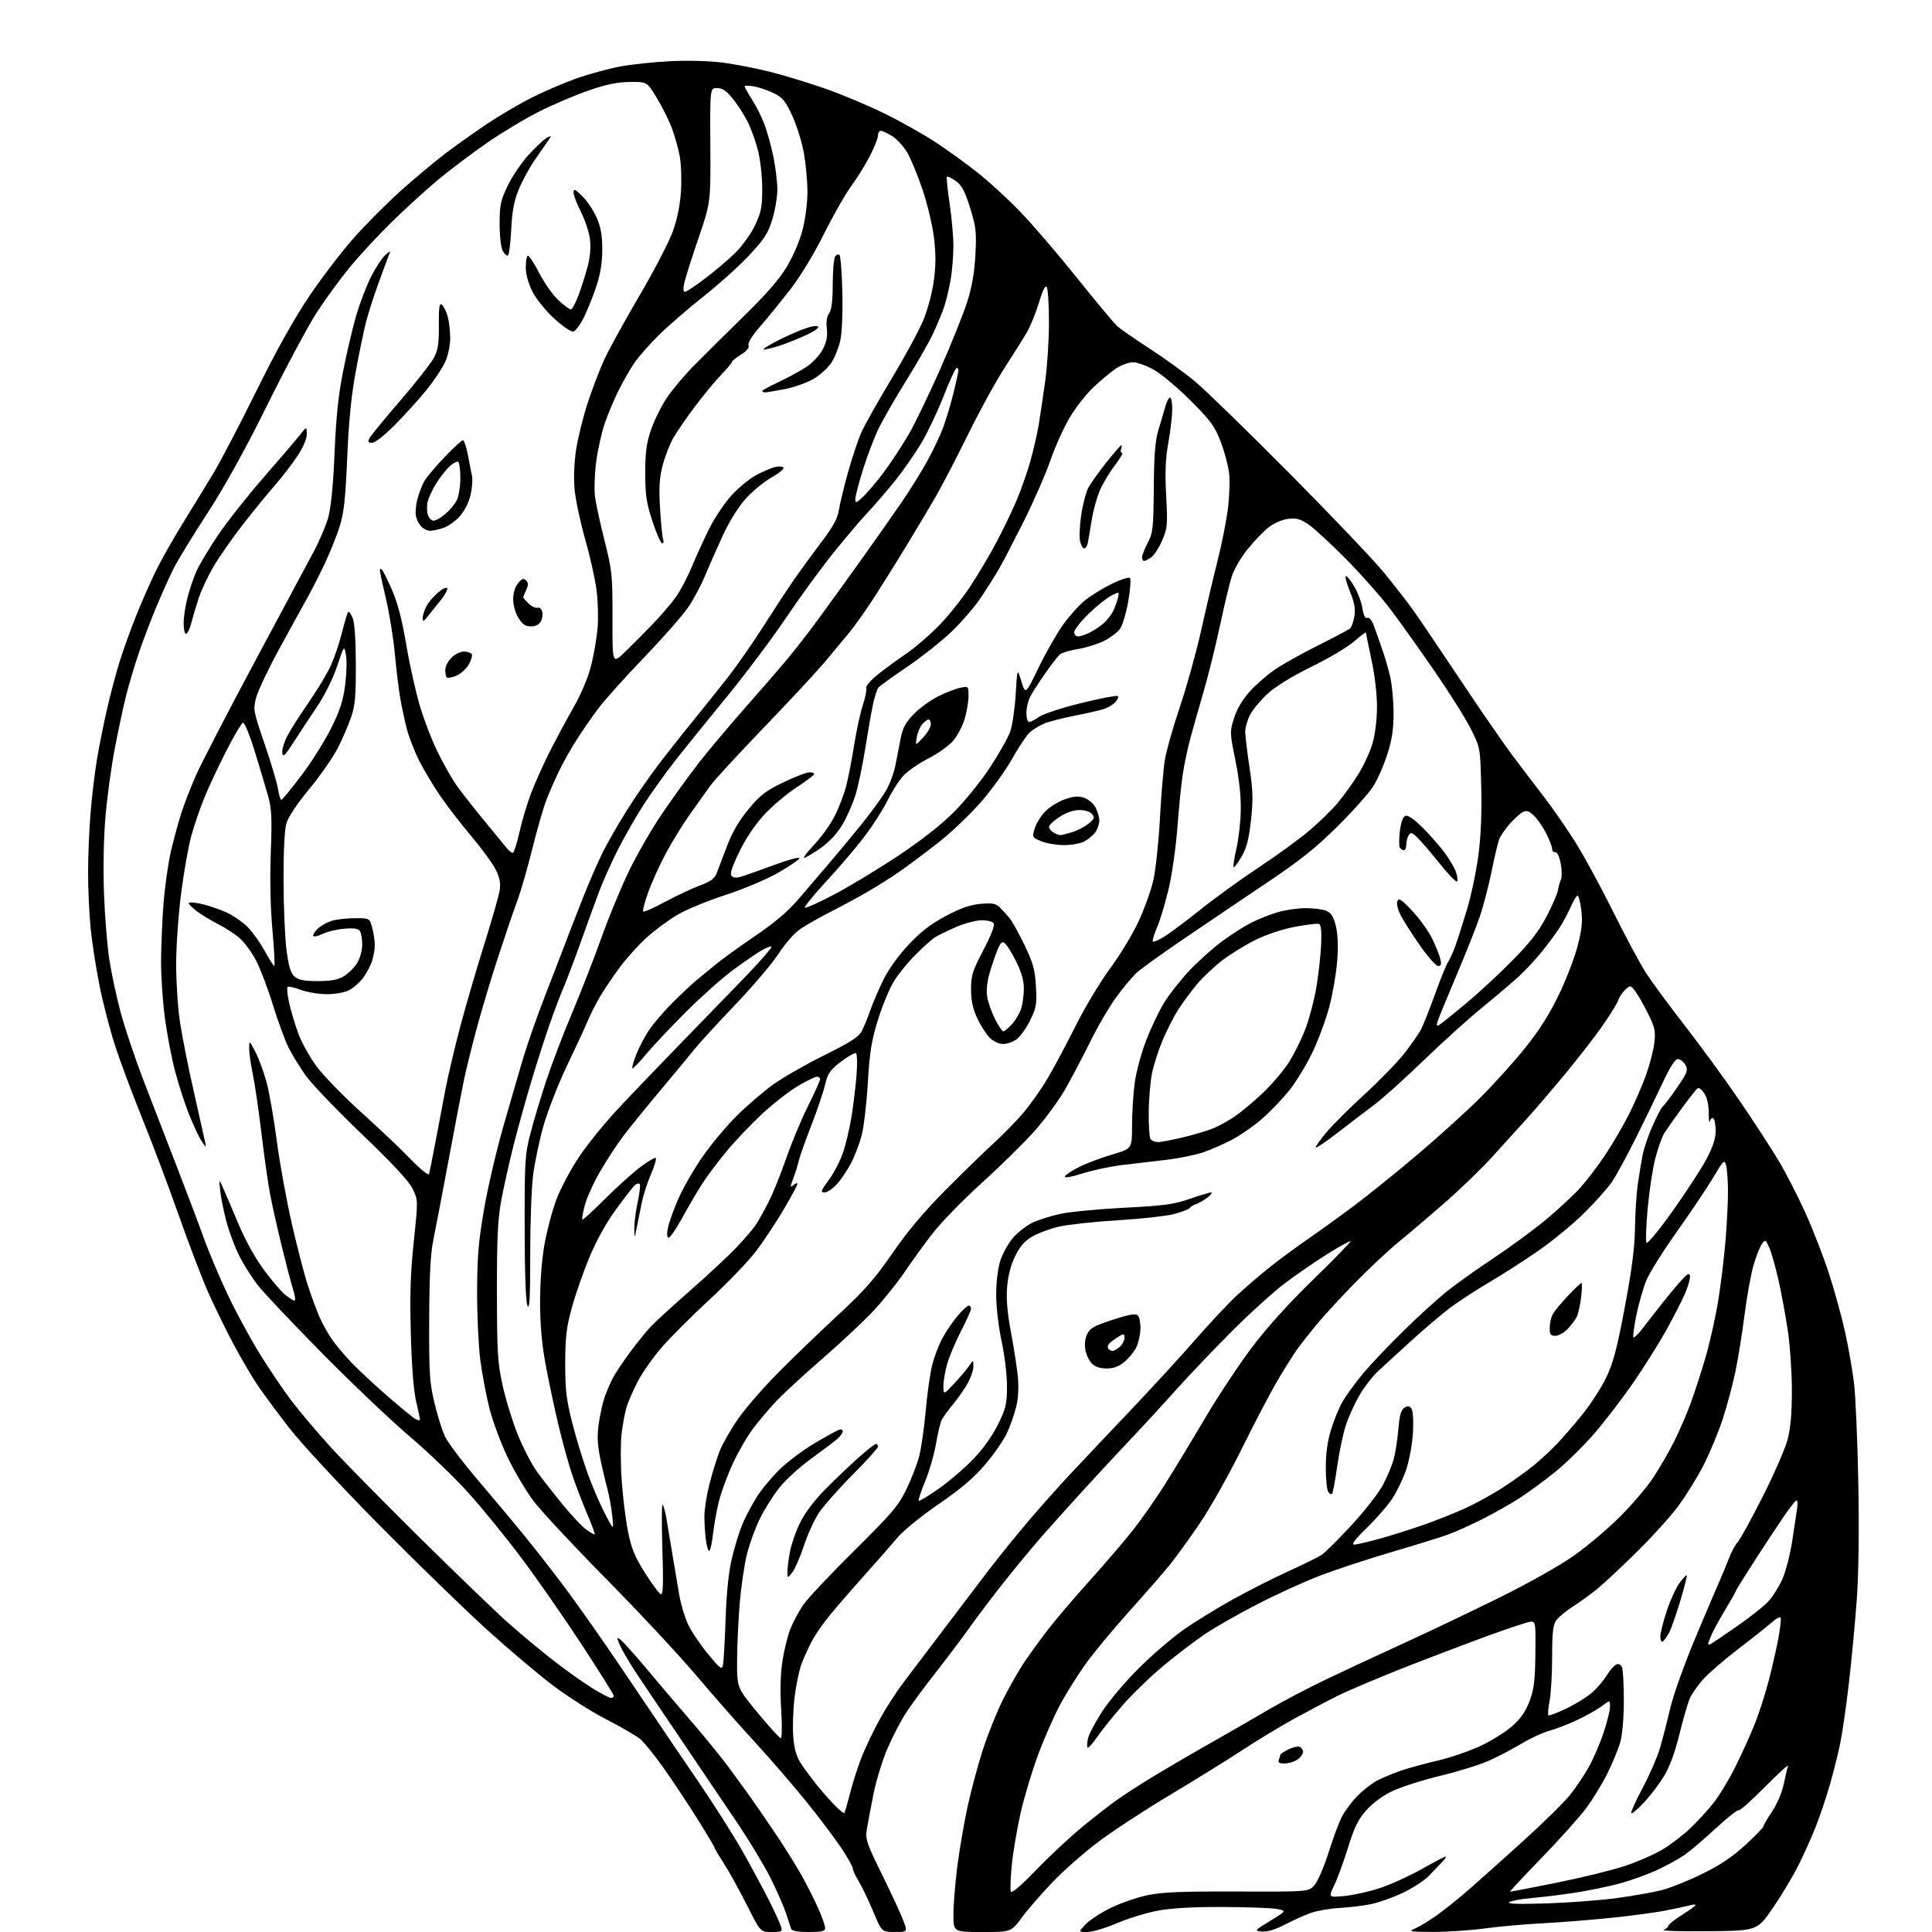 <?xml version="1.0" encoding="UTF-8" standalone="no"?>
<svg 
  version="1.1" 
  xmlns="http://www.w3.org/2000/svg" 
  xmlns:xlink="http://www.w3.org/1999/xlink" 
  xmlns:svg="http://www.w3.org/2000/svg"
  xmlns:rdf="http://www.w3.org/1999/02/22-rdf-syntax-ns#"
  xmlns:cc="http://creativecommons.org/ns#"
  xmlns:dc="http://purl.org/dc/elements/1.1/"
  viewBox="0 0 768 768"
  width="768"
  height="768"
>
<style>svg {background-color: white; }</style>"
<path stroke="none" fill="black" fill-rule="evenodd" d="M306.71,768.00C302.28,768.00 302.28,768.00 296.89,757.27C293.93,751.38 289.81,743.94 287.75,740.74C285.69,737.55 284.00,734.70 284.00,734.41C284.00,734.13 281.00,729.08 277.33,723.20C273.65,717.31 267.63,708.23 263.94,703.00C260.25,697.77 255.94,692.46 254.36,691.19C252.79,689.92 246.78,686.44 241.00,683.47C235.22,680.49 225.78,674.50 220.00,670.14C214.22,665.79 202.30,655.71 193.50,647.75C184.70,639.78 165.32,620.94 150.44,605.88C135.12,590.38 119.69,573.73 114.86,567.50C110.18,561.45 104.46,553.71 102.17,550.30C99.88,546.90 95.55,539.47 92.55,533.80C89.55,528.14 85.10,518.99 82.66,513.49C80.22,507.98 74.98,494.26 71.02,482.99C67.05,471.72 60.52,454.40 56.51,444.50C52.50,434.60 47.61,421.48 45.64,415.35C43.66,409.21 40.93,398.64 39.57,391.85C38.21,385.06 36.62,374.84 36.04,369.14C35.47,363.45 35.00,353.32 35.01,346.64C35.02,339.96 35.48,329.10 36.05,322.50C36.61,315.90 37.76,306.45 38.60,301.50C39.43,296.55 41.22,287.66 42.58,281.75C43.93,275.83 46.20,267.28 47.63,262.75C49.06,258.21 51.94,250.22 54.02,245.00C56.10,239.78 59.58,231.84 61.75,227.37C63.92,222.90 68.80,214.24 72.60,208.11C76.39,201.99 81.87,193.05 84.76,188.24C87.66,183.43 95.35,168.70 101.87,155.50C109.64,139.74 116.81,126.86 122.76,118.00C127.74,110.58 135.83,99.99 140.74,94.47C145.65,88.96 154.13,80.46 159.59,75.59C165.04,70.72 172.88,64.17 177.00,61.04C181.12,57.90 188.57,52.62 193.54,49.29C198.51,45.96 206.61,41.21 211.54,38.73C216.47,36.26 224.41,32.85 229.19,31.17C233.96,29.48 241.61,27.38 246.19,26.50C250.76,25.62 259.90,24.64 266.50,24.32C273.66,23.97 282.13,24.21 287.50,24.92C292.45,25.58 300.78,27.20 306.02,28.52C311.26,29.84 320.91,32.77 327.46,35.03C334.02,37.29 344.81,41.80 351.44,45.04C358.07,48.29 367.41,53.55 372.19,56.72C376.97,59.90 384.45,65.32 388.81,68.77C393.17,72.21 400.75,79.19 405.65,84.27C410.55,89.35 420.67,101.15 428.15,110.50C435.63,119.85 442.82,128.46 444.13,129.64C445.43,130.82 451.23,134.84 457.00,138.58C462.77,142.31 470.88,148.17 475.00,151.60C479.12,155.03 496.04,171.48 512.59,188.17C529.14,204.85 546.02,222.57 550.09,227.55C554.17,232.53 559.42,239.28 561.76,242.55C564.10,245.82 572.46,258.18 580.33,270.00C588.20,281.82 597.53,295.36 601.07,300.08C604.61,304.80 610.30,312.30 613.73,316.74C617.15,321.18 622.74,329.25 626.16,334.66C629.57,340.07 636.38,352.59 641.29,362.48C646.19,372.37 652.11,383.40 654.45,386.98C656.78,390.57 663.77,400.02 669.97,408.00C676.17,415.98 685.85,429.25 691.48,437.50C697.10,445.75 704.08,456.47 706.99,461.33C709.89,466.18 714.71,475.57 717.71,482.19C720.70,488.81 724.92,499.69 727.08,506.37C729.24,513.04 732.11,523.45 733.45,529.50C734.79,535.55 736.40,544.77 737.02,550.00C737.64,555.23 738.40,573.05 738.71,589.61C739.07,608.80 738.84,625.66 738.08,636.11C737.42,645.12 736.02,659.94 734.97,669.03C733.92,678.12 732.37,688.92 731.51,693.03C730.66,697.14 728.83,704.47 727.44,709.32C726.06,714.17 723.57,721.59 721.92,725.82C720.26,730.04 717.11,737.10 714.90,741.50C712.70,745.90 708.11,753.55 704.70,758.50C698.49,767.50 698.49,767.50 679.00,767.69C668.27,767.80 660.32,767.55 661.32,767.15C662.33,766.75 663.20,765.99 663.25,765.46C663.31,764.93 665.76,763.00 668.68,761.17C671.61,759.34 674.00,757.60 674.00,757.31C674.00,757.01 672.99,757.05 671.75,757.40C670.51,757.75 666.12,758.69 662.00,759.49C657.88,760.29 647.98,761.61 640.00,762.42C632.02,763.24 619.88,764.19 613.00,764.55C606.12,764.90 595.81,765.83 590.08,766.60C584.34,767.37 575.12,767.98 569.58,767.96C560.26,767.92 559.73,767.82 562.58,766.58C564.28,765.84 568.10,763.52 571.08,761.41C574.06,759.31 580.00,754.54 584.27,750.81C588.54,747.08 598.26,738.38 605.88,731.47C613.49,724.56 621.62,716.57 623.94,713.72C626.27,710.86 629.68,705.82 631.52,702.51C633.36,699.21 636.02,693.05 637.43,688.82C638.85,684.60 640.00,679.94 640.00,678.45C640.00,675.76 640.00,675.76 636.75,678.21C634.96,679.56 630.55,682.05 626.93,683.74C623.32,685.44 618.37,687.35 615.93,687.99C613.50,688.63 608.58,690.90 605.00,693.03C601.42,695.17 595.58,698.23 592.00,699.85C588.42,701.47 579.65,704.20 572.50,705.92C565.35,707.65 556.71,710.42 553.30,712.07C549.55,713.89 545.51,716.89 543.05,719.68C539.87,723.29 538.33,726.46 535.88,734.39C534.16,739.95 531.70,746.70 530.40,749.39C528.04,754.29 528.04,754.29 534.47,753.69C538.00,753.36 544.41,751.92 548.70,750.49C552.99,749.06 560.43,745.66 565.24,742.94C570.05,740.23 574.28,738.00 574.65,738.00C575.02,738.00 574.36,739.01 573.20,740.25C572.03,741.49 569.65,743.97 567.90,745.78C566.16,747.58 561.53,750.58 557.61,752.44C553.70,754.30 548.01,756.32 544.97,756.93C541.94,757.55 536.31,758.23 532.47,758.44C528.64,758.66 523.48,759.56 521.00,760.45C518.52,761.34 513.88,763.43 510.68,765.09C506.91,767.05 503.74,768.01 501.68,767.81C498.54,767.50 498.58,767.45 505.00,763.52C511.50,759.54 511.50,759.54 507.50,758.83C505.30,758.44 495.56,758.09 485.86,758.06C473.94,758.02 465.59,758.50 460.11,759.54C455.65,760.39 448.36,762.64 443.91,764.54C439.46,766.44 434.20,768.00 432.22,768.00C428.63,768.00 428.63,768.00 431.56,764.93C433.18,763.25 437.65,760.32 441.50,758.44C445.35,756.56 451.88,754.29 456.00,753.41C461.96,752.14 469.31,751.83 491.79,751.91C520.09,752.01 520.09,752.01 522.43,749.48C523.74,748.07 526.21,742.43 528.02,736.72C529.80,731.10 532.15,724.70 533.23,722.50C534.32,720.30 537.07,716.55 539.35,714.17C541.63,711.78 545.28,708.92 547.45,707.79C549.63,706.67 553.89,704.90 556.92,703.85C559.96,702.81 566.51,701.02 571.47,699.87C576.44,698.72 584.10,696.10 588.50,694.04C592.90,691.98 598.61,688.41 601.19,686.11C604.51,683.16 606.51,680.26 608.03,676.22C609.78,671.56 610.21,668.09 610.34,657.50C610.49,645.07 610.41,644.51 608.50,644.63C607.40,644.70 599.52,647.30 591.00,650.42C582.48,653.54 567.40,659.28 557.50,663.18C547.60,667.09 536.12,671.95 532.00,673.99C527.88,676.03 520.00,680.18 514.50,683.20C509.00,686.22 499.77,691.80 494.00,695.60C488.23,699.40 475.30,707.41 465.27,713.41C455.24,719.41 442.42,727.79 436.77,732.03C431.12,736.28 422.88,743.52 418.46,748.13C414.04,752.74 408.51,759.10 406.18,762.26C401.94,768.00 401.94,768.00 390.47,768.00C379.00,768.00 379.00,768.00 379.00,761.09C379.00,757.29 379.70,748.63 380.56,741.84C381.43,735.05 383.27,724.33 384.66,718.00C386.05,711.67 388.77,701.55 390.71,695.50C392.66,689.45 396.28,680.45 398.76,675.50C401.24,670.55 405.10,663.80 407.34,660.50C409.58,657.20 413.84,651.35 416.81,647.50C419.78,643.65 427.16,635.00 433.20,628.29C439.25,621.57 447.01,612.50 450.45,608.15C453.88,603.79 459.63,595.56 463.21,589.86C466.80,584.16 473.91,572.42 479.02,563.76C484.13,555.10 492.52,542.44 497.66,535.62C503.71,527.60 512.36,518.03 522.12,508.55C530.42,500.48 537.02,493.69 536.79,493.45C536.55,493.22 532.43,495.49 527.64,498.50C522.84,501.51 515.22,506.76 510.71,510.16C506.19,513.57 496.63,522.24 489.46,529.43C482.29,536.62 472.41,547.00 467.49,552.50C462.58,558.00 454.93,566.33 450.49,571.00C446.05,575.67 437.47,584.90 431.43,591.50C425.38,598.10 417.50,606.88 413.91,611.00C410.32,615.12 403.80,623.00 399.42,628.50C395.04,634.00 388.77,642.28 385.48,646.90C382.19,651.52 375.98,659.77 371.67,665.24C367.36,670.71 362.14,677.81 360.07,681.01C358.00,684.21 354.70,690.59 352.72,695.19C350.75,699.78 348.24,708.03 347.15,713.52C346.06,719.01 344.88,725.31 344.53,727.52C343.97,731.10 344.64,733.05 350.55,745.02C354.21,752.44 358.01,760.64 359.00,763.25C360.81,768.00 360.81,768.00 355.65,767.99C350.50,767.97 350.50,767.97 347.07,759.74C345.18,755.21 342.59,749.82 341.32,747.77C340.04,745.72 339.00,743.46 339.00,742.76C339.00,742.05 336.91,738.33 334.35,734.49C331.79,730.65 325.51,722.33 320.39,716.00C315.28,709.67 306.13,699.10 300.06,692.50C293.99,685.90 283.51,673.98 276.76,666.00C270.02,658.02 253.96,640.81 241.07,627.75C228.18,614.69 215.17,600.74 212.15,596.75C209.14,592.76 204.48,584.93 201.80,579.34C199.12,573.75 195.86,564.97 194.56,559.84C193.26,554.70 191.62,546.00 190.91,540.50C190.21,535.00 189.64,522.85 189.66,513.50C189.69,499.75 190.20,493.54 192.36,481.00C193.82,472.48 197.21,457.85 199.88,448.50C202.56,439.15 206.14,426.77 207.85,421.00C209.56,415.23 213.50,403.98 216.61,396.00C219.72,388.02 223.36,378.57 224.70,375.00C226.04,371.43 229.18,363.33 231.68,357.01C234.18,350.69 237.81,342.37 239.74,338.52C241.68,334.67 245.92,327.31 249.16,322.17C252.40,317.02 257.83,309.15 261.22,304.66C264.61,300.17 271.02,292.05 275.45,286.61C279.88,281.16 286.28,273.15 289.68,268.81C293.08,264.46 299.36,255.41 303.63,248.70C307.90,241.99 313.43,233.57 315.92,230.00C318.41,226.43 323.23,219.84 326.62,215.36C331.14,209.39 332.96,206.06 333.45,202.86C333.82,200.46 335.45,193.69 337.08,187.82C338.72,181.94 341.12,174.74 342.43,171.82C343.74,168.89 349.10,159.38 354.34,150.68C359.58,141.98 365.27,131.50 366.99,127.38C368.78,123.06 370.58,116.35 371.22,111.53C372.04,105.43 372.05,100.77 371.25,94.33C370.65,89.47 368.60,80.90 366.69,75.27C364.78,69.65 362.05,63.05 360.62,60.61C359.19,58.17 356.50,55.23 354.64,54.09C352.78,52.94 350.75,52.00 350.13,52.00C349.51,52.00 349.00,52.87 349.00,53.93C349.00,54.99 347.50,58.72 345.68,62.23C343.85,65.74 340.51,71.10 338.26,74.14C336.02,77.19 331.18,85.68 327.52,93.03C323.60,100.90 318.16,109.88 314.24,114.94C310.59,119.65 305.22,126.26 302.29,129.63C299.00,133.41 297.19,136.33 297.55,137.26C297.93,138.25 296.91,139.51 294.56,140.96C292.60,142.17 291.00,143.46 291.00,143.83C291.00,144.20 289.05,146.53 286.67,149.00C284.29,151.47 279.64,157.10 276.32,161.50C273.01,165.90 269.13,171.54 267.69,174.02C266.25,176.51 264.32,181.46 263.41,185.02C262.11,190.09 261.88,193.84 262.39,202.21C262.74,208.10 263.30,213.61 263.62,214.46C263.95,215.31 263.77,216.00 263.23,216.00C262.68,216.00 260.95,212.06 259.37,207.25C256.95,199.87 256.50,196.86 256.50,188.00C256.50,179.59 256.97,176.15 258.84,170.73C260.12,167.01 262.91,161.39 265.02,158.23C267.14,155.08 271.72,149.57 275.20,146.00C278.69,142.43 287.60,133.58 295.02,126.34C304.52,117.06 309.78,111.04 312.83,105.94C315.35,101.74 317.96,95.57 319.08,91.20C320.17,86.91 320.99,80.42 320.97,76.09C320.95,71.92 320.31,65.02 319.55,60.77C318.79,56.51 316.72,49.89 314.95,46.04C312.18,40.04 311.12,38.75 307.44,36.97C305.09,35.83 301.55,34.64 299.58,34.32C297.61,34.00 296.00,34.01 296.00,34.33C296.00,34.66 297.35,37.06 299.00,39.67C300.66,42.27 302.87,46.72 303.93,49.54C304.99,52.37 306.56,58.11 307.43,62.30C308.29,66.49 309.00,72.36 309.00,75.35C309.00,78.34 308.09,83.72 306.99,87.31C305.31,92.74 303.79,95.09 297.87,101.43C293.97,105.61 285.76,113.00 279.64,117.85C273.51,122.70 265.51,129.64 261.85,133.26C258.19,136.88 253.87,141.80 252.23,144.17C250.60,146.55 247.79,151.43 245.99,155.00C244.19,158.57 241.66,164.60 240.37,168.40C239.08,172.19 237.54,179.16 236.95,183.90C236.36,188.63 236.17,194.75 236.53,197.50C236.89,200.25 238.60,208.12 240.34,215.00C243.32,226.81 243.50,228.51 243.47,245.75C243.43,264.00 243.43,264.00 248.35,259.25C251.05,256.64 256.00,251.67 259.34,248.21C262.68,244.75 266.87,239.86 268.66,237.35C270.44,234.84 273.33,229.35 275.08,225.14C276.82,220.94 279.96,214.08 282.06,209.90C284.15,205.72 288.11,199.85 290.85,196.86C293.58,193.87 298.00,190.25 300.66,188.83C303.32,187.42 306.71,185.97 308.19,185.62C309.67,185.28 311.13,185.40 311.44,185.90C311.75,186.40 309.60,188.16 306.67,189.82C303.74,191.47 299.17,195.22 296.51,198.16C293.62,201.35 290.00,207.12 287.50,212.50C285.20,217.45 282.04,224.61 280.48,228.40C278.92,232.20 275.89,237.93 273.75,241.14C271.60,244.36 263.68,253.40 256.14,261.24C248.61,269.08 240.42,278.20 237.93,281.50C235.45,284.80 231.55,290.43 229.27,294.00C226.99,297.57 223.81,303.20 222.22,306.50C220.62,309.80 218.36,314.98 217.19,318.00C216.02,321.02 213.50,329.80 211.58,337.50C209.67,345.20 207.00,354.43 205.66,358.00C204.32,361.57 200.94,371.48 198.15,380.00C195.36,388.52 191.50,401.35 189.58,408.50C187.65,415.65 185.36,424.88 184.49,429.00C183.62,433.12 180.86,447.52 178.35,461.00C175.84,474.48 173.09,488.88 172.24,493.00C171.13,498.42 170.68,507.14 170.61,524.50C170.53,545.85 170.75,549.51 172.68,557.59C173.87,562.60 175.78,568.67 176.92,571.09C178.06,573.52 183.99,581.35 190.09,588.50C196.20,595.65 204.66,605.77 208.90,611.00C213.15,616.23 219.99,625.00 224.11,630.50C228.22,636.00 235.75,646.58 240.84,654.00C245.92,661.42 253.77,673.01 258.29,679.75C262.81,686.49 271.50,699.32 277.61,708.25C283.72,717.19 291.65,729.68 295.23,736.02C298.81,742.36 303.54,751.13 305.74,755.52C307.94,759.91 310.05,764.51 310.44,765.75C311.09,767.85 310.84,768.00 306.71,768.00zM321.47,768.00C317.14,768.00 314.79,767.58 314.50,766.75C314.26,766.06 313.33,763.25 312.43,760.50C311.53,757.75 308.78,751.49 306.32,746.59C303.86,741.69 298.04,732.02 293.40,725.09C288.75,718.17 278.32,702.71 270.22,690.75C262.13,678.79 254.15,666.95 252.50,664.43C250.85,661.92 248.51,658.00 247.29,655.72C246.08,653.44 245.27,651.40 245.49,651.18C245.71,650.96 246.93,651.90 248.19,653.28C249.46,654.65 251.62,657.07 253.00,658.64C254.38,660.22 257.75,664.20 260.50,667.49C263.25,670.77 269.77,678.43 275.00,684.49C280.23,690.56 286.82,698.67 289.66,702.51C292.49,706.36 296.42,711.75 298.38,714.50C300.34,717.25 304.83,723.77 308.34,729.00C311.86,734.23 316.50,741.65 318.65,745.50C320.80,749.35 323.78,755.26 325.28,758.63C326.78,761.99 328.00,765.48 328.00,766.38C328.00,767.71 326.83,768.00 321.47,768.00zM615.00,756.62C624.08,756.32 636.67,755.36 643.00,754.48C649.33,753.61 657.20,752.21 660.50,751.37C663.80,750.54 671.02,747.65 676.55,744.95C683.78,741.42 688.61,738.19 693.80,733.41C697.76,729.77 701.00,726.43 701.00,725.99C701.00,725.56 702.54,722.91 704.43,720.11C706.40,717.18 708.36,712.58 709.05,709.28C709.70,706.13 710.47,702.86 710.76,702.03C711.05,701.19 706.94,704.91 701.62,710.30C696.31,715.68 691.60,719.87 691.15,719.60C690.71,719.32 686.61,722.56 682.05,726.80C677.48,731.03 671.89,735.79 669.63,737.37C667.36,738.95 662.35,741.69 658.50,743.46C654.65,745.23 647.90,747.64 643.50,748.81C639.10,749.98 631.23,751.59 626.00,752.39C620.77,753.19 613.10,754.13 608.95,754.49C604.80,754.84 600.75,755.59 599.95,756.15C598.96,756.84 603.70,756.99 615.00,756.62zM411.91,743.33C417.18,737.86 425.32,730.25 430.00,726.41C434.68,722.57 440.75,717.82 443.50,715.85C446.25,713.88 452.55,709.78 457.50,706.75C462.45,703.72 472.85,697.63 480.61,693.23C488.38,688.83 499.10,682.65 504.45,679.51C509.79,676.36 520.09,670.96 527.33,667.50C534.57,664.04 548.60,657.51 558.50,652.98C568.40,648.46 585.50,640.29 596.50,634.84C608.14,629.07 620.44,622.11 625.91,618.21C631.09,614.52 639.21,607.65 643.95,602.94C648.69,598.23 654.64,591.24 657.16,587.41C659.69,583.57 663.41,577.15 665.44,573.12C667.46,569.10 670.42,562.28 672.01,557.96C673.61,553.64 676.28,545.39 677.96,539.62C679.65,533.85 681.90,523.82 682.97,517.32C684.04,510.82 685.39,499.74 685.96,492.70C686.53,485.65 686.96,476.65 686.90,472.70C686.85,468.74 686.50,464.41 686.12,463.07C685.51,460.87 685.03,461.33 681.04,468.07C678.61,472.16 672.14,481.80 666.65,489.50C661.17,497.20 655.66,506.00 654.41,509.06C653.16,512.12 651.39,518.34 650.47,522.87C649.55,527.41 649.02,531.35 649.30,531.63C649.58,531.91 651.09,530.48 652.65,528.45C654.22,526.42 657.67,522.00 660.32,518.63C662.97,515.26 666.56,510.93 668.31,509.01C670.78,506.30 671.55,505.90 671.80,507.19C671.97,508.11 671.09,511.25 669.83,514.18C668.58,517.10 665.16,523.77 662.24,529.00C659.32,534.23 653.46,543.54 649.22,549.70C644.97,555.86 637.99,564.96 633.70,569.91C629.42,574.86 622.44,581.71 618.20,585.12C613.97,588.54 607.58,593.23 604.00,595.54C600.42,597.86 593.78,601.62 589.23,603.90C584.68,606.18 578.60,608.91 575.73,609.97C572.85,611.03 562.62,614.21 553.00,617.02C543.38,619.84 530.33,624.16 524.00,626.63C517.67,629.10 506.55,634.20 499.27,637.98C492.00,641.75 482.92,646.94 479.08,649.51C475.25,652.08 467.89,657.69 462.73,661.96C457.57,666.24 450.23,673.31 446.42,677.68C442.61,682.04 438.01,687.78 436.19,690.42C434.37,693.06 432.64,694.98 432.35,694.68C432.05,694.39 432.11,692.77 432.48,691.08C432.85,689.40 435.42,684.53 438.19,680.26C440.96,675.99 447.57,668.21 452.87,662.97C458.16,657.72 466.10,650.91 470.50,647.83C474.90,644.75 483.68,639.35 490.00,635.83C496.32,632.32 506.30,627.26 512.17,624.59C518.03,621.93 523.95,619.02 525.32,618.12C526.68,617.23 532.05,611.90 537.24,606.28C542.44,600.66 548.07,593.46 549.75,590.28C551.44,587.10 553.36,582.48 554.03,580.00C554.70,577.52 555.53,572.17 555.87,568.10C556.34,562.56 556.94,560.43 558.28,559.60C559.65,558.75 560.29,558.84 561.09,560.00C561.68,560.87 561.93,564.88 561.67,569.50C561.42,573.90 560.24,580.42 559.05,584.00C557.85,587.58 555.36,592.81 553.51,595.63C551.66,598.45 547.07,603.73 543.32,607.37C538.64,611.91 537.06,613.98 538.30,613.99C539.30,614.00 544.05,612.89 548.87,611.54C553.70,610.18 561.56,607.69 566.35,606.00C571.14,604.31 578.40,601.40 582.49,599.54C586.57,597.68 593.19,594.04 597.21,591.45C601.22,588.86 606.75,584.91 609.50,582.67C612.25,580.43 616.45,576.55 618.84,574.05C621.23,571.55 625.82,566.24 629.03,562.26C632.25,558.28 636.47,551.75 638.41,547.76C641.26,541.91 642.70,536.47 645.85,519.79C648.67,504.85 649.81,496.06 649.93,488.29C650.02,482.35 650.51,474.57 651.02,471.00C651.52,467.43 652.39,462.16 652.93,459.31C653.48,456.46 655.31,451.07 657.00,447.35C658.68,443.62 660.40,440.33 660.82,440.04C661.23,439.74 663.18,437.25 665.15,434.50C667.12,431.75 669.25,428.50 669.89,427.27C670.78,425.56 670.76,424.58 669.78,423.02C669.09,421.91 667.80,421.00 666.93,421.00C665.89,421.00 663.81,424.26 661.01,430.25C658.63,435.34 653.77,445.35 650.21,452.50C646.66,459.65 642.38,467.49 640.71,469.92C639.03,472.35 634.09,477.89 629.71,482.22C625.34,486.55 617.20,493.26 611.63,497.12C606.06,500.99 597.23,506.66 592.00,509.73C586.77,512.80 579.75,517.38 576.39,519.91C573.03,522.43 566.05,528.36 560.89,533.08C555.73,537.80 549.82,543.20 547.77,545.08C545.73,546.96 542.48,551.14 540.56,554.37C538.65,557.61 536.16,563.01 535.05,566.37C533.93,569.74 532.36,577.16 531.56,582.86C530.77,588.56 529.84,593.50 529.50,593.83C529.17,594.17 528.47,593.78 527.96,592.97C527.45,592.16 527.02,587.83 527.02,583.36C527.01,577.91 527.69,572.94 529.09,568.36C530.24,564.58 532.31,559.53 533.70,557.13C535.09,554.73 538.70,549.78 541.72,546.13C544.75,542.48 552.01,534.82 557.86,529.09C563.71,523.37 571.42,516.33 575.00,513.46C578.58,510.58 586.96,504.61 593.64,500.17C600.32,495.74 609.77,488.80 614.64,484.74C619.51,480.68 625.65,474.97 628.28,472.04C630.91,469.11 635.48,463.06 638.42,458.61C641.37,454.15 645.58,446.90 647.77,442.50C649.96,438.10 652.93,431.21 654.37,427.20C655.81,423.18 657.28,417.50 657.62,414.57C658.17,409.90 657.86,408.46 655.09,402.87C653.35,399.37 651.08,395.39 650.04,394.03C648.19,391.60 648.11,391.59 646.10,393.41C644.97,394.43 643.76,396.22 643.40,397.38C643.05,398.55 640.25,403.10 637.20,407.50C634.14,411.90 627.35,420.68 622.10,427.00C616.85,433.32 610.07,441.24 607.03,444.58C603.99,447.93 597.98,454.56 593.68,459.33C589.38,464.10 580.83,472.41 574.68,477.79C568.53,483.17 560.12,490.33 556.00,493.70C551.88,497.07 543.97,504.48 538.43,510.17C532.89,515.85 526.12,523.20 523.39,526.50C520.67,529.80 517.30,534.08 515.90,536.00C514.51,537.92 511.08,543.33 508.29,548.00C505.49,552.67 498.99,565.05 493.83,575.50C488.67,585.95 481.09,599.45 476.97,605.50C472.86,611.55 467.50,618.97 465.05,622.00C462.60,625.02 455.35,633.35 448.92,640.50C442.50,647.65 434.71,657.05 431.60,661.38C428.50,665.72 423.97,672.92 421.55,677.38C419.12,681.85 415.12,690.91 412.67,697.53C410.21,704.14 407.05,714.72 405.63,721.03C404.22,727.34 402.67,736.55 402.19,741.50C401.70,746.45 401.54,751.12 401.81,751.88C402.14,752.79 405.64,749.82 411.91,743.33zM600.27,752.00C600.56,752.00 608.82,750.40 618.65,748.43C628.47,746.47 640.69,743.48 645.81,741.79C650.93,740.09 657.79,737.09 661.06,735.10C664.32,733.12 669.26,729.33 672.03,726.67C674.81,724.02 678.90,719.54 681.13,716.71C683.37,713.89 687.21,707.57 689.67,702.66C692.13,697.76 695.62,690.09 697.42,685.62C699.22,681.16 701.84,673.00 703.25,667.50C704.66,662.00 706.35,654.49 707.01,650.81C707.67,647.13 708.05,643.66 707.85,643.09C707.66,642.53 705.92,643.47 704.00,645.17C702.08,646.87 696.23,651.51 691.00,655.48C685.77,659.46 679.61,664.77 677.29,667.29C674.98,669.81 672.44,673.41 671.65,675.30C670.86,677.18 669.02,683.61 667.55,689.58C665.81,696.64 663.70,702.39 661.48,706.04C659.60,709.12 656.03,713.83 653.55,716.50C651.06,719.17 648.77,721.11 648.46,720.80C648.15,720.49 650.15,716.02 652.91,710.87C655.66,705.72 658.77,698.58 659.83,695.00C660.88,691.42 662.74,684.23 663.96,679.00C665.23,673.58 669.62,661.33 674.18,650.50C678.58,640.05 682.98,629.70 683.97,627.50C684.95,625.30 686.49,621.56 687.39,619.19C688.29,616.82 689.81,614.04 690.77,613.01C691.72,611.98 696.22,603.80 700.76,594.82C705.30,585.84 709.76,575.58 710.67,572.00C711.80,567.56 712.31,561.37 712.30,552.50C712.28,545.35 711.55,534.70 710.67,528.84C709.79,522.98 708.13,513.98 706.97,508.84C705.81,503.70 704.18,497.93 703.34,496.02C701.88,492.68 701.75,492.62 700.38,494.49C699.59,495.57 698.10,499.39 697.05,502.97C696.01,506.56 694.41,515.35 693.51,522.50C692.60,529.65 690.98,539.77 689.90,545.00C688.82,550.23 686.54,558.77 684.84,564.00C683.13,569.23 679.71,577.48 677.24,582.34C674.77,587.20 670.17,594.62 667.02,598.84C663.87,603.05 656.39,611.31 650.39,617.18C644.40,623.06 637.48,629.53 635.00,631.56C632.53,633.59 628.20,636.73 625.37,638.54C622.55,640.35 619.51,642.86 618.62,644.13C617.34,645.96 617.00,649.02 617.00,658.59C617.00,665.26 616.55,673.11 616.00,676.03C615.44,678.94 615.23,681.56 615.51,681.85C615.80,682.13 619.07,680.90 622.79,679.10C626.50,677.31 631.12,674.41 633.06,672.67C634.99,670.93 637.58,667.86 638.81,665.85C640.04,663.84 641.72,661.94 642.56,661.62C643.46,661.27 644.37,661.74 644.79,662.77C645.18,663.72 645.50,669.67 645.50,676.00C645.50,682.87 644.93,689.51 644.09,692.50C643.31,695.25 641.00,700.88 638.95,705.00C636.90,709.12 633.04,715.42 630.36,718.98C627.69,722.54 619.71,731.43 612.62,738.73C605.54,746.03 599.98,752.00 600.27,752.00zM335.63,720.70C335.83,720.50 336.87,716.92 337.94,712.73C339.01,708.55 341.10,702.06 342.58,698.31C344.06,694.57 347.27,687.87 349.72,683.44C352.16,679.01 356.27,672.61 358.83,669.23C361.40,665.85 368.36,656.65 374.31,648.79C380.25,640.93 388.55,630.00 392.76,624.50C396.96,619.00 404.24,610.00 408.94,604.50C413.63,599.00 421.05,590.67 425.42,586.00C429.79,581.33 440.43,570.08 449.05,561.00C457.68,551.92 469.44,539.10 475.20,532.50C480.95,525.90 488.47,517.90 491.91,514.73C495.35,511.56 501.16,506.57 504.83,503.66C508.50,500.74 515.33,495.71 520.00,492.48C524.67,489.25 533.00,483.23 538.50,479.12C544.00,475.00 555.25,465.92 563.50,458.94C571.75,451.95 582.96,441.80 588.41,436.37C593.86,430.94 601.93,422.00 606.33,416.50C611.81,409.67 616.03,403.00 619.66,395.45C622.59,389.37 625.96,380.60 627.15,375.95C628.83,369.40 629.16,366.21 628.59,361.75C628.19,358.59 627.53,356.00 627.12,356.00C626.72,356.00 625.55,357.91 624.52,360.25C623.50,362.59 621.52,366.30 620.13,368.50C618.73,370.70 615.60,374.98 613.16,378.00C610.73,381.02 606.66,385.44 604.12,387.80C601.58,390.17 595.00,395.77 589.50,400.25C584.00,404.73 573.42,414.27 566.00,421.45C558.58,428.63 549.80,436.52 546.50,439.00C543.20,441.47 536.56,446.54 531.75,450.26C526.94,453.98 523.00,456.60 523.00,456.09C523.00,455.58 525.04,452.76 527.53,449.83C530.01,446.90 536.73,440.23 542.45,435.00C548.17,429.77 555.18,422.57 558.03,419.00C560.88,415.43 564.00,410.93 564.98,409.00C565.95,407.07 568.44,400.78 570.51,395.01C572.58,389.24 574.87,383.61 575.60,382.49C576.33,381.38 577.65,378.45 578.54,375.98C579.43,373.52 581.51,367.00 583.16,361.50C584.82,356.00 586.85,346.32 587.68,340.00C588.69,332.39 589.07,323.22 588.81,312.88C588.43,297.26 588.43,297.26 584.75,289.88C582.73,285.82 576.27,275.52 570.40,267.00C564.52,258.48 556.68,247.45 552.96,242.50C549.24,237.55 541.21,228.45 535.11,222.27C529.01,216.10 522.22,209.85 520.01,208.39C516.75,206.23 515.24,205.84 511.88,206.29C509.47,206.61 506.26,208.05 504.13,209.76C502.13,211.36 498.43,215.23 495.90,218.36C493.36,221.48 490.57,226.28 489.68,229.01C488.80,231.75 486.67,240.63 484.94,248.74C483.22,256.86 480.22,268.90 478.29,275.50C476.35,282.10 473.93,290.65 472.91,294.50C471.90,298.35 470.61,304.65 470.06,308.50C469.50,312.35 468.57,321.75 467.99,329.40C467.41,337.04 465.86,347.84 464.54,353.40C463.23,358.95 461.20,365.71 460.04,368.41C458.89,371.10 458.07,373.70 458.23,374.18C458.39,374.66 460.54,373.77 463.01,372.21C465.48,370.64 472.00,365.75 477.50,361.34C483.00,356.94 493.35,349.45 500.50,344.72C507.65,339.98 516.66,333.43 520.51,330.15C524.37,326.88 529.42,321.95 531.73,319.21C534.04,316.46 537.72,311.35 539.89,307.86C542.07,304.36 544.64,298.80 545.60,295.50C546.65,291.90 547.36,286.10 547.37,281.00C547.38,275.96 546.49,268.36 545.19,262.31C543.99,256.70 543.00,251.83 543.00,251.47C543.00,251.12 540.91,252.67 538.37,254.91C535.82,257.15 528.24,261.67 521.52,264.95C513.99,268.63 507.32,272.70 504.11,275.59C501.24,278.17 498.02,282.00 496.95,284.10C495.88,286.20 494.99,289.18 494.99,290.71C494.98,292.24 495.74,298.62 496.67,304.87C498.09,314.37 498.19,317.87 497.27,326.13C496.43,333.72 495.55,337.09 493.50,340.59C492.03,343.10 490.62,344.95 490.36,344.70C490.11,344.44 490.62,341.15 491.49,337.37C492.37,333.60 493.15,326.68 493.23,322.01C493.33,316.54 492.57,309.49 491.10,302.25C488.86,291.27 488.85,290.88 490.56,285.44C491.69,281.84 493.91,278.09 496.81,274.87C499.28,272.12 503.82,268.17 506.90,266.09C509.98,264.01 517.67,259.72 524.00,256.54C530.33,253.37 536.01,250.37 536.63,249.87C537.24,249.37 538.04,247.17 538.39,244.99C538.86,242.00 538.42,239.52 536.58,235.01C535.24,231.70 534.54,229.00 535.03,229.00C535.52,229.00 537.04,230.91 538.41,233.25C539.78,235.59 541.21,239.44 541.58,241.80C542.06,244.75 542.68,245.95 543.57,245.61C544.41,245.29 545.44,246.70 546.44,249.56C547.30,252.00 548.72,256.05 549.60,258.55C550.48,261.05 551.82,265.67 552.57,268.80C553.32,271.94 553.94,278.41 553.96,283.20C553.99,289.74 553.39,293.83 551.53,299.70C550.18,303.99 547.66,309.75 545.93,312.50C544.20,315.25 537.77,322.47 531.64,328.54C522.91,337.19 516.72,342.11 503.00,351.31C493.38,357.76 478.52,367.79 470.00,373.59C461.48,379.40 453.23,385.35 451.67,386.82C450.11,388.30 446.61,392.50 443.89,396.17C441.16,399.84 436.41,407.94 433.34,414.17C430.26,420.40 425.75,428.96 423.32,433.19C420.89,437.42 415.62,444.62 411.62,449.19C407.61,453.76 398.13,463.11 390.55,469.97C382.97,476.83 373.98,486.05 370.58,490.47C367.18,494.89 362.20,501.77 359.51,505.77C356.82,509.76 351.48,516.44 347.64,520.61C343.81,524.77 334.55,533.48 327.08,539.95C319.61,546.43 311.23,554.15 308.45,557.11C305.68,560.07 301.52,565.00 299.23,568.06C296.93,571.12 293.31,577.42 291.18,582.06C289.05,586.70 286.60,593.42 285.72,597.00C284.85,600.58 283.82,606.32 283.43,609.77C283.05,613.22 282.41,616.25 282.00,616.50C281.60,616.75 280.98,614.88 280.63,612.34C280.28,609.80 280.00,605.50 280.00,602.78C280.00,600.06 280.92,594.25 282.03,589.87C283.15,585.49 284.97,579.61 286.08,576.80C287.19,573.99 290.43,568.31 293.30,564.17C296.16,560.02 303.23,551.85 309.00,546.00C314.77,540.16 325.49,529.83 332.80,523.05C343.68,512.98 347.69,508.43 354.80,498.12C360.84,489.36 367.32,481.65 376.00,472.93C382.88,466.02 391.43,457.69 395.02,454.43C398.61,451.17 403.85,445.80 406.68,442.50C409.51,439.20 413.91,432.96 416.46,428.64C419.01,424.32 424.05,414.87 427.67,407.64C431.28,400.41 437.40,390.23 441.27,385.00C445.13,379.77 450.19,371.43 452.52,366.45C454.85,361.47 457.52,354.05 458.46,349.95C459.39,345.85 460.57,334.85 461.08,325.50C461.58,316.15 462.47,305.57 463.06,302.00C463.64,298.43 466.36,288.86 469.10,280.75C471.83,272.64 475.64,258.91 477.56,250.25C479.48,241.59 482.37,229.32 483.98,223.00C485.59,216.68 487.43,207.48 488.07,202.58C488.71,197.67 488.94,191.16 488.58,188.12C488.23,185.08 486.72,179.42 485.23,175.54C482.90,169.46 481.28,167.25 473.36,159.32C468.31,154.27 461.78,148.77 458.84,147.08C455.90,145.40 452.10,144.01 450.39,144.01C448.68,144.00 445.56,145.17 443.46,146.59C441.36,148.02 437.35,151.37 434.55,154.04C431.75,156.71 427.57,162.06 425.26,165.92C422.94,169.79 419.46,177.49 417.53,183.05C415.60,188.61 410.82,199.52 406.93,207.29C403.03,215.06 398.66,223.47 397.23,225.96C395.79,228.46 392.50,233.68 389.91,237.56C387.32,241.44 381.84,247.75 377.74,251.58C373.65,255.41 365.74,261.62 360.17,265.38C354.61,269.15 349.65,272.74 349.16,273.36C348.67,273.99 347.75,276.75 347.13,279.50C346.51,282.25 345.12,290.15 344.03,297.05C342.95,303.95 341.16,312.50 340.06,316.05C338.96,319.60 336.59,324.96 334.78,327.97C332.69,331.46 329.54,334.80 326.08,337.22C323.10,339.30 320.22,341.00 319.68,341.00C319.15,341.00 320.98,338.60 323.76,335.66C326.54,332.72 330.17,327.63 331.83,324.33C333.50,321.04 335.54,315.68 336.38,312.42C337.22,309.16 338.64,301.84 339.54,296.15C340.44,290.45 341.99,283.30 343.00,280.25C344.00,277.20 344.61,274.14 344.34,273.44C344.07,272.73 346.22,270.29 349.17,267.95C352.10,265.64 357.18,261.92 360.46,259.69C363.74,257.46 369.45,252.55 373.14,248.78C376.84,245.02 382.45,238.01 385.62,233.22C388.79,228.42 393.52,220.45 396.13,215.50C398.75,210.55 402.32,203.12 404.07,199.00C405.83,194.88 408.28,187.90 409.53,183.50C410.78,179.10 412.29,172.57 412.88,169.00C413.47,165.43 414.64,157.58 415.48,151.58C416.31,145.57 416.99,134.99 416.98,128.08C416.98,121.16 416.58,114.89 416.11,114.15C415.53,113.23 414.55,115.13 413.05,120.15C411.83,124.19 409.67,129.53 408.25,132.00C406.82,134.47 402.84,140.84 399.39,146.14C395.95,151.44 389.40,163.36 384.84,172.64C380.28,181.91 374.47,193.10 371.92,197.50C369.37,201.90 364.14,210.68 360.29,217.00C356.45,223.32 350.69,232.55 347.49,237.50C344.29,242.45 339.84,248.74 337.59,251.48C335.34,254.22 330.84,259.62 327.59,263.48C324.33,267.34 313.43,279.05 303.37,289.50C293.30,299.95 283.79,310.30 282.23,312.50C280.68,314.70 277.12,319.70 274.32,323.61C271.53,327.52 267.22,334.49 264.75,339.11C262.28,343.72 259.10,350.71 257.69,354.64C256.28,358.57 255.37,362.03 255.67,362.34C255.97,362.64 259.89,360.92 264.36,358.51C268.84,356.10 275.04,353.18 278.14,352.03C282.36,350.47 284.05,349.25 284.85,347.22C285.43,345.72 287.28,340.88 288.95,336.45C291.04,330.92 293.71,326.31 297.49,321.73C302.13,316.11 304.30,314.43 311.32,311.03C315.90,308.81 320.65,307.00 321.88,307.00C323.11,307.00 323.86,307.41 323.55,307.91C323.24,308.42 319.94,310.83 316.22,313.29C312.50,315.74 306.88,320.53 303.73,323.93C300.12,327.82 296.48,333.26 293.88,338.63C290.88,344.82 290.05,347.45 290.85,348.25C291.64,349.04 292.89,349.05 295.23,348.30C297.03,347.72 302.92,345.62 308.33,343.64C313.73,341.65 317.99,340.54 317.78,341.17C317.57,341.80 313.73,344.41 309.26,346.97C304.70,349.58 295.49,353.46 288.31,355.79C281.26,358.08 272.64,361.65 269.16,363.72C265.67,365.79 260.20,369.84 257.00,372.73C253.81,375.62 248.95,381.03 246.21,384.74C243.46,388.46 239.92,393.75 238.33,396.50C236.74,399.25 234.59,403.52 233.55,406.00C232.52,408.48 228.81,416.47 225.32,423.77C221.84,431.07 217.63,441.86 215.98,447.75C214.32,453.64 212.47,462.52 211.87,467.48C211.26,472.44 210.76,486.62 210.77,499.00C210.77,516.10 210.50,520.90 209.68,519.00C208.98,517.39 208.58,506.31 208.56,488.00C208.53,461.31 208.68,458.93 210.87,450.50C212.15,445.55 214.99,436.10 217.17,429.50C219.35,422.90 224.03,410.66 227.56,402.31C231.08,393.95 236.26,380.67 239.06,372.81C241.86,364.94 246.74,353.10 249.90,346.50C253.07,339.90 259.04,329.54 263.17,323.47C267.31,317.40 273.66,308.59 277.29,303.89C280.92,299.19 288.97,289.57 295.19,282.52C301.41,275.47 309.21,266.47 312.52,262.53C315.82,258.59 321.47,251.34 325.07,246.43C328.67,241.52 336.28,230.97 341.99,223.00C347.70,215.03 355.13,204.45 358.52,199.50C361.90,194.55 366.51,187.12 368.76,183.00C371.01,178.88 373.77,173.03 374.90,170.00C376.03,166.97 377.85,160.90 378.96,156.50C380.06,152.10 380.98,147.91 380.98,147.19C380.99,146.47 380.60,146.13 380.11,146.43C379.62,146.73 377.32,151.82 374.99,157.74C372.66,163.66 368.76,171.88 366.32,176.00C363.88,180.12 359.20,186.86 355.92,190.96C352.63,195.06 347.79,200.68 345.16,203.46C342.52,206.23 336.30,213.56 331.32,219.74C326.35,225.92 317.83,237.60 312.39,245.70C306.95,253.80 296.20,268.10 288.50,277.49C280.80,286.87 271.52,298.37 267.88,303.04C264.24,307.71 258.75,315.41 255.69,320.15C252.64,324.90 248.08,332.87 245.56,337.88C243.05,342.88 239.83,350.02 238.42,353.74C237.00,357.46 233.68,366.57 231.03,374.00C228.38,381.43 225.24,389.75 224.04,392.50C222.84,395.25 220.29,402.00 218.37,407.50C216.46,413.00 213.14,423.35 211.01,430.50C208.87,437.65 205.76,448.90 204.09,455.50C202.43,462.10 200.27,471.77 199.29,477.00C197.86,484.65 197.52,491.76 197.54,513.50C197.57,537.57 197.81,541.60 199.78,550.65C201.00,556.24 203.71,565.05 205.80,570.24C207.88,575.43 211.36,582.11 213.52,585.09C215.68,588.07 220.31,593.98 223.81,598.24C227.30,602.50 231.43,606.88 232.99,607.99C234.54,609.10 236.06,610.00 236.37,610.00C236.67,610.00 235.36,606.34 233.44,601.86C231.52,597.38 228.81,590.30 227.41,586.13C226.01,581.96 223.54,572.97 221.92,566.16C220.30,559.34 218.01,548.53 216.84,542.13C215.37,534.14 214.70,526.44 214.69,517.50C214.69,509.39 215.35,500.74 216.47,494.50C217.45,489.00 219.60,480.97 221.24,476.65C222.88,472.33 226.89,464.82 230.14,459.96C233.39,455.09 240.16,446.70 245.18,441.31C250.19,435.91 260.87,424.75 268.91,416.50C276.94,408.25 288.86,395.97 295.38,389.21C301.91,382.45 306.99,376.66 306.68,376.34C306.36,376.03 304.39,376.80 302.30,378.06C300.21,379.32 295.12,382.84 291.00,385.89C286.88,388.94 278.53,396.40 272.46,402.47C266.40,408.54 259.26,416.11 256.61,419.31C253.95,422.50 251.59,424.92 251.36,424.69C251.12,424.45 251.86,421.90 252.99,419.02C254.13,416.13 256.49,411.69 258.24,409.14C259.99,406.59 264.14,401.79 267.46,398.48C270.78,395.17 274.85,391.34 276.50,389.97C278.15,388.61 281.69,385.69 284.37,383.49C287.04,381.30 294.24,376.09 300.37,371.93C308.06,366.70 313.35,362.18 317.50,357.32C320.80,353.45 326.20,347.13 329.50,343.28C332.80,339.43 338.65,332.38 342.50,327.62C346.35,322.86 350.73,316.83 352.23,314.23C353.73,311.63 355.43,307.02 355.99,304.00C356.56,300.98 357.50,296.15 358.08,293.27C358.89,289.26 360.11,287.05 363.32,283.77C365.62,281.42 369.98,278.27 373.00,276.77C376.03,275.26 379.96,273.75 381.75,273.39C384.98,272.75 385.00,272.78 385.00,276.69C385.00,278.86 384.31,282.98 383.46,285.83C382.61,288.69 380.51,292.63 378.79,294.59C377.07,296.54 372.71,299.64 369.08,301.48C365.46,303.32 361.05,306.33 359.27,308.18C357.50,310.03 354.66,314.41 352.97,317.91C351.27,321.41 347.12,327.92 343.75,332.38C340.37,336.85 333.43,345.00 328.32,350.50C323.22,356.00 319.47,360.65 320.01,360.83C320.54,361.01 325.82,358.61 331.74,355.49C337.66,352.38 348.96,345.55 356.85,340.31C366.10,334.18 374.03,327.97 379.17,322.83C383.55,318.45 390.03,310.44 393.57,305.03C397.12,299.63 400.71,293.24 401.57,290.85C402.42,288.46 403.40,281.77 403.75,276.00C404.38,265.50 404.38,265.50 406.01,270.82C407.64,276.15 407.64,276.15 412.88,265.36C415.76,259.43 420.12,251.78 422.57,248.35C425.01,244.93 428.92,240.58 431.26,238.68C433.59,236.79 438.39,233.83 441.92,232.09C445.45,230.36 448.71,229.31 449.16,229.76C449.61,230.21 449.31,234.39 448.50,239.04C447.68,243.69 446.20,248.62 445.20,250.00C444.21,251.38 441.36,253.52 438.87,254.78C436.37,256.03 431.74,257.47 428.56,257.99C425.39,258.51 422.15,259.46 421.38,260.10C420.60,260.75 417.95,264.16 415.48,267.68C413.02,271.20 410.33,275.39 409.50,276.99C408.68,278.59 408.00,281.50 408.00,283.45C408.00,285.40 408.49,287.00 409.10,287.00C409.70,287.00 411.50,286.07 413.09,284.93C414.69,283.80 422.17,281.35 429.71,279.50C437.25,277.65 443.80,276.38 444.27,276.67C444.74,276.96 444.37,278.04 443.44,279.06C442.52,280.09 440.35,281.36 438.63,281.90C436.91,282.44 431.68,283.63 427.00,284.54C422.32,285.46 416.93,286.86 415.01,287.65C413.10,288.45 410.50,290.06 409.25,291.23C408.00,292.41 404.88,297.10 402.32,301.67C399.76,306.23 394.21,313.93 389.99,318.77C385.77,323.61 378.31,330.74 373.41,334.61C368.51,338.49 361.57,343.69 358.00,346.18C354.43,348.68 348.35,352.52 344.50,354.73C340.65,356.93 334.12,360.45 330.00,362.55C325.88,364.64 320.60,367.64 318.28,369.20C315.80,370.88 312.20,374.94 309.52,379.07C307.02,382.94 299.30,392.04 292.36,399.30C285.42,406.56 278.11,414.52 276.13,417.00C274.14,419.48 267.99,426.90 262.45,433.50C256.92,440.10 250.34,448.20 247.84,451.50C245.34,454.80 241.18,461.15 238.59,465.61C236.01,470.07 233.26,476.12 232.48,479.06C231.71,482.00 231.25,484.59 231.48,484.81C231.70,485.03 235.63,481.45 240.22,476.86C244.80,472.26 251.14,466.52 254.30,464.11C257.46,461.69 260.33,459.99 260.67,460.33C261.01,460.67 260.15,463.57 258.76,466.77C257.37,469.97 255.73,475.04 255.12,478.04C254.51,481.05 253.60,485.52 253.11,488.00C252.21,492.50 252.21,492.50 252.14,488.50C252.10,486.30 252.69,481.59 253.46,478.03C254.22,474.47 254.61,471.19 254.33,470.73C254.05,470.28 253.22,470.40 252.48,471.02C251.74,471.63 248.32,476.01 244.88,480.74C240.92,486.19 237.01,493.24 234.24,499.93C231.83,505.74 228.69,514.77 227.27,520.00C225.14,527.83 224.69,531.70 224.68,542.00C224.67,552.34 225.14,556.37 227.41,565.34C228.92,571.30 231.68,580.40 233.55,585.56C235.41,590.72 238.53,597.99 240.48,601.72C244.01,608.50 244.01,608.50 243.37,602.50C243.02,599.20 242.11,594.25 241.36,591.50C240.60,588.75 239.33,583.32 238.54,579.43C237.48,574.20 237.34,570.67 238.01,565.91C238.52,562.36 239.58,557.61 240.38,555.34C241.18,553.08 242.61,549.71 243.57,547.86C244.52,546.01 247.63,541.35 250.48,537.50C253.32,533.65 257.19,528.90 259.08,526.95C260.96,524.99 268.12,518.47 274.99,512.45C281.85,506.43 289.95,498.86 292.99,495.63C296.02,492.40 299.31,488.57 300.30,487.13C301.29,485.68 303.60,481.57 305.42,478.00C307.24,474.43 310.43,466.55 312.51,460.50C314.60,454.45 318.48,445.12 321.15,439.77C323.82,434.42 326.00,429.58 326.00,429.02C326.00,428.46 325.43,428.00 324.73,428.00C324.03,428.00 320.61,429.68 317.14,431.74C313.67,433.79 307.29,438.75 302.98,442.76C298.66,446.78 292.24,453.53 288.72,457.78C285.20,462.03 280.76,467.98 278.85,471.00C276.94,474.02 273.46,479.99 271.12,484.25C268.78,488.51 266.39,492.00 265.82,492.00C265.16,492.00 265.03,490.63 265.47,488.25C265.85,486.19 267.73,480.92 269.65,476.54C271.57,472.17 275.98,464.52 279.46,459.54C282.94,454.57 289.10,447.24 293.14,443.27C297.19,439.29 303.61,433.80 307.41,431.06C311.21,428.33 320.33,423.11 327.67,419.47C338.32,414.19 341.35,412.22 342.62,409.76C343.50,408.06 345.01,404.39 345.97,401.59C346.94,398.79 349.24,393.40 351.09,389.61C353.12,385.45 357.10,379.88 361.10,375.61C365.98,370.39 369.92,367.34 375.93,364.15C381.91,360.97 385.65,359.67 389.81,359.30C394.55,358.89 395.83,359.14 397.50,360.78C398.60,361.87 400.34,363.78 401.37,365.03C402.39,366.27 405.06,371.10 407.29,375.74C410.69,382.83 411.42,385.46 411.80,392.08C412.21,399.13 411.97,400.54 409.57,405.46C408.09,408.48 405.72,411.86 404.30,412.98C402.89,414.09 400.42,415.00 398.82,415.00C397.05,415.00 394.93,414.02 393.41,412.50C392.03,411.12 389.81,407.64 388.46,404.75C386.70,400.96 386.02,397.76 386.01,393.26C386.00,387.73 386.55,385.99 390.91,377.68C393.92,371.93 395.51,367.83 395.03,367.04C394.58,366.32 392.44,365.79 390.13,365.82C387.88,365.85 383.21,367.11 379.77,368.63C376.32,370.14 372.60,371.97 371.50,372.69C370.40,373.41 367.02,376.45 363.99,379.46C360.96,382.46 357.03,387.29 355.27,390.21C353.51,393.12 350.67,400.00 348.97,405.50C346.43,413.68 345.70,418.23 344.97,430.50C344.48,438.75 343.38,448.10 342.54,451.27C341.70,454.44 339.89,459.26 338.51,461.98C337.13,464.70 334.61,468.52 332.90,470.46C331.19,472.41 328.90,474.00 327.81,474.00C326.06,474.00 326.24,473.44 329.44,469.08C331.43,466.37 333.96,461.54 335.06,458.33C336.17,455.12 337.70,448.68 338.47,444.00C339.23,439.32 340.14,431.83 340.49,427.35C340.84,422.86 340.74,418.96 340.27,418.67C339.80,418.38 337.13,419.89 334.32,422.03C329.90,425.40 329.05,426.64 327.97,431.21C327.29,434.12 324.80,441.47 322.43,447.55C320.07,453.63 317.84,459.93 317.48,461.55C317.12,463.17 316.17,466.27 315.35,468.42C314.02,471.97 314.03,472.22 315.44,471.05C316.30,470.34 317.00,470.15 316.99,470.63C316.98,471.11 314.55,475.64 311.59,480.69C308.62,485.75 303.71,493.17 300.67,497.19C297.63,501.21 289.38,509.83 282.32,516.35C275.27,522.87 266.69,531.42 263.26,535.35C259.82,539.28 255.48,545.42 253.60,549.00C251.73,552.58 249.67,557.30 249.02,559.50C248.38,561.70 247.51,566.42 247.08,570.00C246.66,573.58 246.67,581.81 247.12,588.31C247.56,594.81 248.68,603.96 249.61,608.64C250.98,615.54 252.28,618.72 256.40,625.27C259.21,629.72 262.04,633.53 262.69,633.74C263.59,634.03 263.74,629.73 263.30,615.81C262.99,605.74 263.03,597.78 263.40,598.12C263.78,598.47 264.46,600.94 264.91,603.62C265.37,606.31 266.49,613.00 267.40,618.50C268.31,624.00 269.53,631.20 270.10,634.50C270.68,637.80 272.17,642.75 273.42,645.50C274.67,648.25 278.22,653.57 281.30,657.33C286.37,663.48 286.97,663.93 287.40,661.83C287.66,660.55 288.13,652.30 288.44,643.50C288.82,632.69 289.65,624.80 291.00,619.18C292.10,614.61 293.99,608.53 295.20,605.68C296.42,602.83 298.97,598.02 300.88,595.00C302.78,591.98 306.91,587.02 310.04,584.00C313.18,580.98 319.32,576.38 323.70,573.79C328.07,571.19 332.41,568.78 333.33,568.43C334.31,568.05 335.00,568.27 335.00,568.97C335.00,569.62 333.99,571.02 332.75,572.08C331.51,573.15 326.81,576.69 322.30,579.96C317.80,583.23 312.14,588.41 309.74,591.47C307.33,594.53 303.92,599.95 302.14,603.51C300.37,607.07 298.05,613.40 296.98,617.57C295.91,621.75 294.58,630.82 294.02,637.73C293.46,644.64 293.00,654.94 293.00,660.61C293.00,670.94 293.00,670.94 301.25,680.93C305.79,686.42 309.89,690.94 310.37,690.96C310.85,690.98 310.93,685.96 310.53,679.64C310.07,672.30 310.24,665.50 311.01,660.42C311.67,656.09 313.07,650.35 314.13,647.66C315.19,644.97 317.46,640.69 319.18,638.14C320.89,635.59 330.03,625.85 339.48,616.50C354.64,601.51 357.10,598.61 360.32,592.00C362.33,587.88 364.63,581.91 365.43,578.73C366.24,575.56 367.39,567.46 367.99,560.73C368.59,554.01 369.75,545.85 370.56,542.61C371.37,539.36 373.23,534.52 374.68,531.84C376.14,529.16 378.87,525.18 380.75,522.98C382.62,520.79 384.57,519.00 385.08,519.00C385.59,519.00 386.00,519.55 386.00,520.21C386.00,520.88 384.24,524.82 382.10,528.96C379.95,533.11 377.48,538.94 376.60,541.93C375.72,544.92 375.01,548.97 375.02,550.93C375.05,554.50 375.05,554.50 379.28,550.00C381.61,547.52 384.28,544.38 385.21,543.00C386.90,540.50 386.90,540.50 386.95,543.01C386.98,544.40 386.04,547.32 384.87,549.51C383.70,551.71 381.07,555.52 379.02,558.00C376.97,560.48 374.85,563.40 374.30,564.50C373.76,565.60 372.75,569.88 372.05,574.00C371.35,578.12 369.43,584.79 367.78,588.80C366.12,592.82 364.97,596.31 365.22,596.56C365.47,596.80 369.01,594.68 373.09,591.83C377.16,588.98 383.34,583.71 386.81,580.10C390.73,576.03 394.46,570.82 396.68,566.33C399.82,559.98 400.25,558.18 400.30,551.31C400.33,546.87 399.41,539.10 398.18,533.31C396.92,527.41 396.00,519.56 396.00,514.67C396.00,509.56 396.65,504.22 397.65,501.12C398.56,498.31 400.81,494.25 402.65,492.09C404.50,489.94 407.97,487.22 410.37,486.06C412.78,484.90 417.90,483.29 421.76,482.48C425.62,481.68 437.04,480.60 447.14,480.08C462.71,479.29 466.63,478.75 472.93,476.57C477.01,475.16 480.83,474.01 481.43,474.02C482.02,474.03 481.38,474.93 480.00,476.01C478.62,477.08 476.60,478.26 475.50,478.62C474.40,478.98 473.24,479.68 472.91,480.18C472.59,480.68 469.89,481.76 466.91,482.56C463.94,483.37 453.85,484.50 444.50,485.07C435.15,485.63 424.59,486.77 421.02,487.59C417.46,488.41 412.66,490.18 410.35,491.54C407.30,493.32 405.43,495.47 403.53,499.35C401.82,502.84 400.71,507.12 400.35,511.60C399.96,516.43 400.41,521.80 401.86,529.50C403.00,535.55 404.23,543.49 404.60,547.14C405.01,551.33 404.78,555.75 403.98,559.14C403.28,562.09 401.60,566.85 400.25,569.72C398.90,572.58 394.99,578.22 391.56,582.24C387.07,587.50 381.89,591.90 373.06,597.96C366.02,602.79 359.03,608.49 356.65,611.35C354.37,614.08 348.42,620.86 343.44,626.41C338.46,631.96 332.28,639.10 329.69,642.29C327.11,645.47 324.00,649.97 322.78,652.29C321.56,654.60 319.75,658.52 318.77,661.00C317.79,663.48 316.49,669.55 315.88,674.50C315.27,679.45 315.03,686.60 315.34,690.38C315.76,695.55 316.58,698.28 318.62,701.38C320.12,703.65 323.18,707.72 325.42,710.43C327.66,713.15 330.80,716.65 332.39,718.21C333.98,719.78 335.44,720.90 335.63,720.70zM510.67,701.00C508.45,701.00 507.93,700.64 508.39,699.42C508.73,698.55 509.00,697.66 509.00,697.44C509.00,697.23 510.39,696.33 512.09,695.45C513.79,694.57 515.81,694.10 516.59,694.40C517.37,694.69 518.00,695.60 518.00,696.41C518.00,697.22 517.00,698.59 515.78,699.44C514.56,700.30 512.26,701.00 510.67,701.00zM242.75,674.93C243.44,674.97 244.00,674.61 244.00,674.12C244.00,673.64 238.30,664.53 231.32,653.87C224.35,643.22 213.59,627.75 207.41,619.50C201.23,611.25 191.66,599.50 186.15,593.38C180.64,587.27 170.14,577.18 162.82,570.97C155.49,564.75 139.91,549.96 128.20,538.09C116.48,526.21 104.95,514.02 102.58,511.00C100.21,507.98 96.87,502.71 95.15,499.30C93.43,495.89 91.14,489.81 90.06,485.80C88.99,481.78 87.86,476.25 87.56,473.50C87.00,468.50 87.00,468.50 88.58,472.00C89.45,473.93 92.21,480.38 94.71,486.34C97.53,493.06 101.45,500.13 104.99,504.91C108.14,509.16 111.97,513.62 113.50,514.82C115.02,516.02 116.64,517.00 117.09,517.00C117.54,517.00 117.24,514.86 116.42,512.25C115.60,509.64 113.59,501.95 111.94,495.17C110.29,488.39 108.27,479.39 107.45,475.17C106.63,470.95 105.06,459.94 103.96,450.70C102.85,441.46 101.29,430.74 100.48,426.88C99.66,423.03 99.02,418.44 99.05,416.68C99.09,413.50 99.09,413.50 101.53,418.18C102.87,420.76 104.86,426.16 105.96,430.18C107.05,434.21 108.88,444.70 110.03,453.50C111.18,462.30 113.88,477.15 116.02,486.51C118.17,495.86 121.03,506.88 122.38,511.01C123.73,515.13 125.77,520.66 126.90,523.30C128.04,525.94 130.28,529.99 131.87,532.30C133.47,534.61 136.96,538.79 139.64,541.58C142.31,544.38 148.75,550.38 153.95,554.91C159.15,559.44 164.21,563.58 165.20,564.11C166.19,564.64 166.98,564.72 166.96,564.29C166.95,563.85 166.24,560.58 165.40,557.00C164.43,552.90 163.66,543.04 163.31,530.28C162.88,514.87 163.16,506.12 164.48,493.56C166.21,477.06 166.21,477.06 164.04,472.59C162.56,469.52 156.24,462.72 143.84,450.84C133.91,441.34 123.87,430.85 121.52,427.53C119.16,424.22 116.11,419.25 114.73,416.50C113.35,413.75 110.55,406.10 108.50,399.50C106.46,392.90 103.41,384.90 101.74,381.71C100.06,378.53 97.16,374.59 95.30,372.96C93.45,371.33 89.58,368.81 86.71,367.36C83.85,365.90 80.04,363.60 78.25,362.24C76.46,360.88 75.00,359.42 75.00,359.00C75.00,358.58 77.14,358.70 79.75,359.25C82.36,359.80 86.79,361.27 89.59,362.50C92.39,363.74 96.31,366.38 98.30,368.36C100.28,370.35 103.39,374.67 105.20,377.97C107.02,381.28 108.74,383.98 109.03,383.99C109.33,383.99 109.00,377.59 108.30,369.75C107.49,360.75 107.25,349.41 107.64,338.95C108.16,325.15 107.98,321.42 106.58,316.45C105.66,313.18 103.27,305.20 101.28,298.72C99.25,292.13 97.18,287.10 96.58,287.29C95.99,287.47 92.99,292.55 89.92,298.56C86.85,304.58 82.95,312.88 81.27,317.00C79.58,321.12 77.25,327.93 76.08,332.12C74.92,336.31 73.08,346.66 72.00,355.12C70.92,363.58 70.02,376.24 70.02,383.26C70.01,390.27 70.69,400.62 71.54,406.25C72.38,411.87 74.86,424.36 77.05,433.99C79.24,443.62 81.26,452.62 81.54,454.00C82.03,456.37 81.95,456.34 80.09,453.50C79.01,451.85 76.79,447.12 75.15,443.00C73.50,438.88 71.01,431.16 69.61,425.86C68.21,420.56 66.37,410.98 65.53,404.56C64.69,398.15 64.01,388.08 64.02,382.20C64.04,376.31 64.48,365.95 65.00,359.17C65.53,352.39 66.88,342.94 68.00,338.17C69.13,333.40 70.98,326.57 72.14,323.00C73.29,319.43 75.93,312.68 78.00,308.00C80.08,303.32 90.44,283.30 101.03,263.50C111.61,243.70 122.22,223.90 124.59,219.50C126.96,215.10 129.63,208.80 130.53,205.50C131.59,201.64 132.47,192.54 133.00,180.00C133.59,165.79 134.52,156.97 136.40,147.50C137.81,140.35 140.14,130.49 141.56,125.58C142.98,120.67 145.64,113.70 147.46,110.08C149.29,106.46 151.81,102.60 153.06,101.50C155.34,99.50 155.34,99.50 154.55,101.50C154.11,102.60 152.26,107.60 150.44,112.62C148.61,117.64 146.40,124.54 145.51,127.97C144.62,131.40 142.77,140.34 141.39,147.85C139.63,157.41 138.62,167.64 138.02,182.00C137.33,198.27 136.71,203.88 135.05,209.21C133.89,212.90 131.18,219.65 129.02,224.21C126.87,228.77 123.58,235.20 121.71,238.50C119.85,241.80 114.89,250.80 110.71,258.50C106.52,266.20 102.52,274.67 101.82,277.33C100.58,282.01 100.69,282.59 105.22,295.83C107.79,303.35 110.18,311.41 110.53,313.75C110.89,316.09 111.47,317.98 111.84,317.96C112.20,317.93 115.79,313.57 119.81,308.25C123.83,302.94 129.15,294.49 131.64,289.47C135.16,282.39 136.40,278.54 137.21,272.23C137.78,267.77 137.92,262.40 137.52,260.31C136.81,256.50 136.81,256.50 133.98,264.90C132.26,270.03 129.04,276.45 125.71,281.40C122.72,285.85 118.53,292.20 116.41,295.50C113.25,300.42 112.50,301.11 112.22,299.33C112.03,298.13 112.86,295.21 114.07,292.83C115.27,290.45 119.15,284.33 122.69,279.23C126.23,274.13 130.27,267.38 131.65,264.25C133.04,261.11 135.01,255.22 136.02,251.17C137.03,247.12 138.10,243.56 138.40,243.26C138.70,242.97 139.50,244.02 140.17,245.61C140.96,247.46 141.42,254.08 141.45,264.00C141.49,276.68 141.16,280.50 139.61,285.00C138.57,288.02 136.23,293.49 134.40,297.14C132.58,300.79 127.47,308.15 123.05,313.50C118.03,319.58 114.57,324.77 113.83,327.36C113.09,329.95 112.67,338.64 112.71,350.50C112.75,360.95 113.30,373.32 113.93,378.00C114.81,384.42 115.59,386.93 117.15,388.25C118.70,389.56 121.01,390.00 126.36,390.00C131.72,389.99 134.31,389.50 136.76,388.01C138.55,386.91 140.91,384.55 142.01,382.76C143.12,380.93 143.99,377.75 143.98,375.50C143.97,373.30 143.58,370.88 143.09,370.12C142.46,369.12 140.72,368.86 136.84,369.18C133.88,369.43 130.01,370.35 128.24,371.23C126.47,372.12 124.80,372.49 124.54,372.06C124.28,371.64 125.10,370.31 126.37,369.12C127.64,367.93 130.21,366.51 132.08,365.98C133.96,365.44 138.06,365.00 141.20,365.00C146.91,365.00 146.91,365.00 147.95,368.75C148.52,370.81 148.99,373.90 148.99,375.60C149.00,377.31 148.49,380.23 147.86,382.10C147.24,383.97 145.64,386.96 144.31,388.75C142.98,390.54 140.51,392.72 138.80,393.60C137.01,394.53 133.27,395.20 129.90,395.20C126.71,395.20 122.04,394.42 119.52,393.46C117.01,392.50 114.67,392.00 114.32,392.35C113.97,392.70 114.26,395.58 114.96,398.74C115.67,401.91 117.32,407.43 118.64,411.00C119.97,414.57 123.29,420.50 126.04,424.16C128.78,427.83 136.76,435.99 143.77,442.31C150.77,448.62 159.56,456.96 163.30,460.85C167.05,464.74 170.29,467.37 170.52,466.70C170.75,466.04 171.87,460.55 173.00,454.50C174.14,448.45 175.97,438.77 177.08,433.00C178.19,427.23 180.91,415.75 183.11,407.50C185.32,399.25 189.57,384.71 192.56,375.19C195.55,365.67 198.27,356.13 198.62,354.00C199.07,351.13 198.69,349.00 197.12,345.81C195.96,343.44 191.60,337.45 187.43,332.50C183.26,327.55 177.63,320.24 174.91,316.27C172.19,312.29 168.44,305.99 166.57,302.27C164.70,298.54 162.49,292.80 161.65,289.50C160.81,286.20 159.66,280.80 159.09,277.50C158.52,274.20 157.57,266.32 156.97,260.00C156.38,253.68 154.79,243.85 153.45,238.17C152.10,232.49 151.00,227.34 151.00,226.72C151.00,226.02 151.33,225.96 151.89,226.55C152.38,227.07 154.21,230.78 155.95,234.80C158.10,239.76 159.88,246.66 161.50,256.30C162.81,264.11 165.28,275.16 166.98,280.85C168.69,286.54 171.92,294.87 174.17,299.35C176.42,303.83 179.57,309.41 181.17,311.74C182.78,314.08 187.69,320.38 192.09,325.74C196.50,331.11 200.75,336.29 201.54,337.25C202.33,338.21 203.36,339.00 203.83,339.00C204.29,339.00 205.50,335.29 206.50,330.75C207.51,326.21 209.64,319.12 211.24,315.00C212.83,310.88 216.18,303.45 218.68,298.50C221.19,293.55 225.42,285.68 228.10,281.00C230.98,275.95 233.76,269.36 234.94,264.75C236.02,260.49 237.20,253.74 237.55,249.75C237.89,245.76 237.70,238.90 237.13,234.50C236.55,230.10 234.50,220.95 232.57,214.18C230.65,207.40 228.77,198.54 228.40,194.49C228.00,190.05 228.24,183.83 229.00,178.81C229.70,174.24 231.75,165.93 233.56,160.33C235.38,154.74 238.39,146.87 240.25,142.83C242.12,138.80 248.40,127.40 254.21,117.50C260.02,107.60 265.98,96.12 267.46,92.00C269.21,87.11 270.34,81.54 270.69,76.00C270.99,71.33 270.76,65.03 270.19,62.00C269.63,58.98 268.22,53.99 267.07,50.91C265.92,47.84 263.23,42.44 261.08,38.91C257.19,32.50 257.19,32.50 250.34,32.58C245.36,32.64 240.92,33.56 234.00,35.96C228.78,37.77 220.00,41.50 214.50,44.25C209.00,47.00 199.57,52.66 193.54,56.83C187.50,61.01 178.73,67.63 174.04,71.55C169.34,75.47 161.17,82.91 155.88,88.09C150.58,93.27 143.10,101.33 139.24,106.00C135.39,110.67 129.45,118.78 126.05,124.00C122.65,129.22 113.85,145.66 106.49,160.52C97.52,178.64 89.62,192.93 82.51,203.90C76.67,212.89 70.63,222.78 69.07,225.88C67.51,228.97 64.44,235.78 62.25,241.00C60.05,246.22 56.88,254.55 55.20,259.50C53.52,264.45 51.24,272.10 50.13,276.50C49.03,280.90 47.01,290.35 45.64,297.50C44.26,304.65 42.60,316.80 41.94,324.50C41.21,332.91 40.97,345.08 41.33,355.00C41.66,364.07 42.62,376.00 43.47,381.50C44.33,387.00 46.35,396.45 47.98,402.50C49.60,408.55 53.60,420.48 56.86,429.00C60.13,437.52 66.04,452.82 70.00,463.00C73.95,473.18 78.89,486.23 80.96,492.00C83.03,497.77 87.41,508.12 90.69,515.00C93.96,521.88 99.70,532.43 103.43,538.45C107.16,544.47 112.83,552.84 116.03,557.04C119.23,561.24 126.11,569.37 131.31,575.09C136.51,580.82 152.63,597.21 167.13,611.53C181.64,625.84 197.32,640.95 202.00,645.11C206.68,649.27 214.55,655.83 219.50,659.70C224.45,663.57 231.43,668.56 235.00,670.80C238.57,673.03 242.06,674.89 242.75,674.93zM680.25,653.40C680.94,653.01 685.55,649.87 690.50,646.44C695.45,643.00 700.94,638.69 702.70,636.85C704.45,635.01 707.02,631.02 708.40,628.00C709.80,624.95 711.60,618.04 712.45,612.50C713.29,607.00 714.18,601.03 714.43,599.23C714.69,597.32 714.49,596.20 713.94,596.54C713.42,596.86 711.08,599.91 708.76,603.31C706.43,606.72 701.25,614.57 697.26,620.76C693.27,626.95 690.00,632.23 690.00,632.49C690.00,632.75 688.29,635.79 686.20,639.23C684.11,642.68 681.64,647.14 680.70,649.15C679.77,651.16 679.00,653.10 679.00,653.46C679.00,653.82 679.56,653.80 680.25,653.40zM661.01,652.50C660.43,652.85 660.00,652.03 660.00,650.58C660.00,649.18 661.17,644.55 662.59,640.27C664.02,636.00 666.32,631.01 667.69,629.18C669.07,627.36 670.35,626.02 670.53,626.20C670.72,626.38 669.57,630.89 667.99,636.21C666.40,641.53 664.41,647.24 663.56,648.88C662.71,650.53 661.56,652.15 661.01,652.50zM314.98,625.00C313.04,627.50 313.04,627.50 313.02,624.89C313.01,623.45 313.45,619.85 314.01,616.89C314.56,613.92 316.37,608.71 318.04,605.30C319.89,601.53 323.69,596.45 327.79,592.30C331.48,588.55 337.39,582.90 340.92,579.74C344.45,576.58 347.71,574.00 348.17,574.00C348.63,574.00 349.00,574.48 349.00,575.06C349.00,575.64 344.44,580.70 338.86,586.31C333.29,591.91 327.25,598.75 325.45,601.50C323.64,604.25 320.99,610.10 319.55,614.50C318.10,618.90 316.05,623.62 314.98,625.00zM439.92,544.00C437.37,544.00 435.32,543.32 434.06,542.06C432.99,540.99 431.82,538.55 431.46,536.64C431.06,534.50 431.32,532.08 432.15,530.34C433.28,527.97 434.97,527.02 442.33,524.63C449.06,522.44 451.44,522.04 452.33,522.93C452.97,523.57 453.42,526.05 453.33,528.44C453.24,530.83 452.47,534.13 451.62,535.77C450.77,537.42 448.67,539.94 446.96,541.38C444.76,543.23 442.70,544.00 439.92,544.00zM442.23,537.00C442.84,537.00 444.17,536.26 445.17,535.35C446.18,534.43 447.00,532.84 447.00,531.81C447.00,530.30 446.66,530.13 445.25,530.95C444.29,531.51 442.67,532.62 441.65,533.42C440.63,534.21 440.10,535.35 440.46,535.93C440.82,536.52 441.62,537.00 442.23,537.00zM618.31,531.00C616.36,531.00 616.01,530.49 616.04,527.75C616.05,525.96 616.62,523.53 617.29,522.35C617.95,521.17 620.66,517.91 623.29,515.10C625.92,512.30 628.34,510.00 628.66,510.00C628.97,510.00 628.91,512.59 628.51,515.75C628.12,518.91 627.34,522.40 626.78,523.50C626.22,524.60 624.60,526.74 623.19,528.25C621.78,529.76 619.59,531.00 618.31,531.00zM664.98,481.30C670.37,473.71 676.41,464.43 678.39,460.67C680.94,455.84 682.00,452.55 682.00,449.48C682.00,447.08 681.58,444.86 681.08,444.55C680.57,444.23 679.95,444.77 679.70,445.74C679.45,446.71 679.25,445.21 679.25,442.41C679.25,439.25 678.59,436.31 677.52,434.67C676.56,433.21 675.38,432.27 674.88,432.57C674.39,432.88 671.62,436.36 668.72,440.31C665.83,444.27 662.66,448.76 661.68,450.29C660.70,451.83 659.04,456.43 658.00,460.52C656.95,464.60 655.59,473.57 654.97,480.44C654.35,487.31 654.14,493.42 654.51,494.01C654.88,494.61 659.54,488.96 664.98,481.30zM430.31,466.47C425.87,467.88 423.04,468.37 423.27,467.69C423.48,467.07 426.09,465.34 429.07,463.85C432.06,462.36 437.99,460.13 442.25,458.89C450.00,456.63 450.00,456.63 450.00,447.39C450.00,442.30 450.49,434.62 451.09,430.32C451.68,426.02 453.72,418.49 455.61,413.60C457.49,408.70 460.68,401.99 462.69,398.69C464.70,395.38 469.24,389.60 472.78,385.85C476.32,382.10 482.20,376.83 485.86,374.14C489.51,371.44 494.75,368.11 497.50,366.73C500.25,365.35 504.94,363.50 507.93,362.61C510.92,361.73 515.96,361.00 519.13,361.00C522.31,361.00 526.02,361.51 527.38,362.13C529.22,362.96 530.17,364.55 531.05,368.22C531.83,371.46 532.00,376.28 531.55,382.11C531.16,387.02 529.75,395.19 528.41,400.27C527.06,405.34 524.01,413.55 521.63,418.50C519.25,423.45 515.13,430.20 512.47,433.50C509.81,436.80 505.05,441.78 501.88,444.58C498.72,447.37 493.41,451.10 490.09,452.87C486.77,454.64 481.50,456.97 478.38,458.04C475.27,459.11 468.62,460.46 463.61,461.05C458.60,461.63 450.73,462.55 446.11,463.11C441.50,463.66 434.39,465.17 430.31,466.47zM460.31,453.99C461.51,453.99 466.10,453.12 470.50,452.06C474.90,451.00 480.29,449.38 482.48,448.46C484.67,447.54 488.49,445.40 490.98,443.70C493.46,442.00 498.38,437.89 501.90,434.56C505.42,431.23 510.01,425.86 512.12,422.64C514.22,419.42 517.26,413.35 518.87,409.14C520.48,404.94 522.50,397.23 523.35,392.00C524.20,386.77 525.03,379.16 525.19,375.08C525.39,369.96 525.11,367.54 524.28,367.26C523.62,367.04 519.35,367.56 514.79,368.41C510.00,369.31 503.47,371.46 499.33,373.50C495.38,375.44 489.48,379.04 486.21,381.50C482.95,383.95 478.28,388.33 475.84,391.23C473.41,394.13 470.00,398.75 468.27,401.50C466.53,404.25 463.79,409.65 462.16,413.50C460.54,417.35 458.65,423.20 457.97,426.50C457.29,429.80 456.69,436.77 456.63,442.00C456.58,447.23 456.89,452.06 457.33,452.75C457.76,453.44 459.10,454.00 460.31,453.99zM398.83,410.00C399.27,410.00 400.77,408.76 402.18,407.25C403.58,405.74 405.24,402.97 405.86,401.10C406.49,399.23 407.00,395.59 407.00,393.01C407.00,389.79 406.05,386.42 403.97,382.26C402.31,378.92 400.30,375.67 399.52,375.02C398.36,374.05 397.81,374.52 396.52,377.60C395.66,379.67 394.24,383.81 393.37,386.81C392.38,390.20 392.02,393.75 392.42,396.21C392.77,398.38 394.17,402.38 395.54,405.08C396.91,407.79 398.39,410.00 398.83,410.00zM572.14,407.42C572.89,406.97 577.55,403.23 582.50,399.12C587.45,395.01 595.81,387.28 601.08,381.93C608.26,374.65 611.69,370.24 614.77,364.33C617.03,359.99 619.06,355.33 619.28,353.97C619.51,352.61 620.05,350.66 620.49,349.64C620.93,348.62 620.88,345.70 620.38,343.14C619.83,340.36 618.97,338.60 618.23,338.75C617.55,338.89 617.00,338.31 617.00,337.47C617.00,336.62 615.92,333.81 614.60,331.22C613.28,328.62 611.07,325.45 609.69,324.16C607.69,322.29 606.80,322.04 605.23,322.88C604.16,323.45 601.83,325.57 600.07,327.57C598.31,329.58 596.45,332.31 595.95,333.64C595.44,334.98 594.09,340.66 592.95,346.28C591.81,351.90 589.74,359.88 588.37,364.00C586.99,368.12 582.80,378.70 579.06,387.50C575.33,396.30 571.94,404.57 571.53,405.88C570.95,407.73 571.08,408.07 572.14,407.42zM571.69,384.00C570.85,384.00 567.66,380.42 564.59,376.04C561.52,371.66 558.06,366.25 556.90,364.03C555.66,361.66 555.07,359.27 555.48,358.24C556.04,356.80 557.06,357.47 561.47,362.18C564.40,365.31 567.94,370.26 569.35,373.18C570.76,376.11 572.20,379.74 572.56,381.25C573.06,383.33 572.85,384.00 571.69,384.00zM579.13,350.42C578.72,350.67 575.53,347.32 572.04,342.97C568.55,338.62 564.62,334.05 563.30,332.81C561.26,330.90 560.75,330.78 559.96,332.03C559.45,332.84 559.02,334.51 559.02,335.75C559.01,336.99 558.58,338.00 558.06,338.00C557.54,338.00 556.82,337.52 556.45,336.92C556.09,336.33 556.10,333.38 556.47,330.36C556.91,326.90 557.71,324.66 558.66,324.30C559.60,323.94 562.01,325.55 565.13,328.61C567.87,331.30 571.83,335.75 573.92,338.50C576.01,341.25 578.21,344.95 578.80,346.73C579.40,348.50 579.54,350.16 579.13,350.42zM422.80,335.95C419.88,335.92 415.86,335.22 413.86,334.39C410.26,332.89 410.24,332.84 411.34,329.24C411.95,327.25 413.89,324.18 415.64,322.43C417.38,320.68 420.89,318.54 423.42,317.68C426.95,316.48 428.73,316.36 431.04,317.16C432.70,317.74 434.72,319.50 435.53,321.06C436.34,322.62 437.00,324.95 437.00,326.23C437.00,327.51 436.30,329.56 435.44,330.78C434.58,332.01 432.58,333.68 430.99,334.51C429.40,335.33 425.71,335.98 422.80,335.95zM421.38,331.97C421.87,331.99 423.96,331.49 426.03,330.87C428.09,330.26 431.06,328.73 432.61,327.49C435.06,325.54 435.26,325.02 434.10,323.62C433.31,322.66 431.25,322.00 429.08,322.00C426.77,322.00 423.84,323.01 421.20,324.72C418.89,326.22 417.00,328.00 417.00,328.67C417.00,329.35 417.79,330.36 418.75,330.92C419.71,331.48 420.90,331.95 421.38,331.97zM366.92,293.23C368.61,291.44 370.00,289.08 370.00,287.98C370.00,286.89 369.62,286.00 369.15,286.00C368.69,286.00 367.57,286.82 366.67,287.82C365.76,288.81 364.76,291.18 364.43,293.07C363.84,296.50 363.84,296.50 366.92,293.23zM181.35,268.64C179.64,269.34 177.96,269.63 177.62,269.29C177.28,268.95 177.00,267.60 177.00,266.29C177.00,264.98 178.10,262.80 179.45,261.45C180.80,260.10 183.03,259.00 184.40,259.00C185.76,259.00 187.17,259.46 187.52,260.03C187.87,260.59 187.32,262.48 186.31,264.21C185.29,265.95 183.06,267.94 181.35,268.64zM428.55,253.00C429.40,253.00 431.54,252.27 433.30,251.38C435.06,250.49 437.56,248.81 438.85,247.63C440.13,246.46 441.76,244.38 442.45,243.00C443.15,241.62 444.01,239.30 444.36,237.83C445.00,235.15 445.00,235.15 441.77,236.76C439.99,237.65 435.94,240.90 432.77,243.99C429.60,247.07 427.00,250.36 427.00,251.30C427.00,252.23 427.70,253.00 428.55,253.00zM73.96,252.00C73.43,252.00 73.00,250.07 73.00,247.71C73.00,245.35 73.69,240.77 74.54,237.52C75.38,234.28 76.97,229.59 78.07,227.10C79.17,224.62 82.95,218.29 86.46,213.04C89.97,207.79 98.17,197.39 104.67,189.93C111.18,182.47 117.72,174.82 119.20,172.93C121.91,169.50 121.91,169.50 121.95,172.52C121.98,174.39 120.57,177.71 118.25,181.24C116.19,184.38 112.22,189.54 109.43,192.72C106.64,195.90 100.88,202.96 96.63,208.41C92.38,213.86 87.08,221.43 84.86,225.24C82.63,229.06 79.98,234.72 78.96,237.84C77.94,240.95 76.61,245.41 76.01,247.75C75.41,250.09 74.49,252.00 73.96,252.00zM211.05,249.00C208.85,249.00 207.67,248.20 206.08,245.63C204.88,243.68 204.00,240.57 204.00,238.24C204.00,235.75 204.73,233.32 205.93,231.86C207.45,229.99 208.12,229.76 209.10,230.72C210.07,231.67 210.08,232.52 209.17,234.52C208.53,235.94 208.00,237.28 208.00,237.51C208.00,237.74 209.00,238.85 210.21,239.99C211.43,241.12 212.99,241.84 213.66,241.58C214.34,241.32 215.17,241.96 215.50,243.01C215.84,244.06 215.62,245.84 215.02,246.96C214.31,248.29 212.92,249.00 211.05,249.00zM170.05,245.00C168.39,247.09 168.06,247.21 168.03,245.70C168.01,244.71 168.66,242.63 169.46,241.07C170.27,239.51 172.39,237.01 174.18,235.51C176.00,233.97 177.58,233.25 177.79,233.86C177.99,234.46 176.77,236.65 175.09,238.73C173.40,240.80 171.13,243.62 170.05,245.00zM454.78,223.00C454.35,223.00 454.00,222.34 454.00,221.53C454.00,220.72 455.01,218.14 456.25,215.78C458.31,211.85 458.51,210.06 458.65,194.00C458.75,180.81 459.20,175.15 460.47,171.00C461.39,167.97 462.62,163.81 463.19,161.75C463.77,159.69 464.64,158.00 465.12,158.00C465.60,158.00 465.99,160.14 465.98,162.75C465.97,165.36 465.27,171.32 464.43,176.00C463.29,182.34 463.07,187.69 463.57,197.04C464.19,208.67 464.07,209.97 461.98,214.84C460.73,217.72 458.78,220.74 457.64,221.54C456.49,222.34 455.21,223.00 454.78,223.00zM431.00,218.00C430.47,218.00 429.73,216.77 429.35,215.26C428.97,213.75 429.17,209.01 429.80,204.72C430.43,200.43 431.74,195.47 432.71,193.71C433.69,191.94 436.90,187.46 439.86,183.75C442.81,180.04 445.45,177.00 445.72,177.00C445.99,177.00 445.95,177.68 445.64,178.50C445.32,179.32 445.50,180.00 446.02,180.00C446.55,180.00 445.35,182.14 443.34,184.75C441.33,187.36 438.66,191.75 437.40,194.50C436.15,197.25 434.62,202.65 434.01,206.50C433.40,210.35 432.69,214.51 432.43,215.75C432.17,216.99 431.53,218.00 431.00,218.00zM170.92,211.00C169.94,211.00 168.44,210.29 167.57,209.43C166.71,208.57 165.73,206.76 165.39,205.41C165.05,204.06 165.28,200.94 165.90,198.48C166.52,196.02 167.85,192.65 168.85,191.01C169.85,189.36 173.48,185.09 176.92,181.51C180.35,177.93 183.55,175.00 184.01,175.00C184.48,175.00 185.36,177.59 185.98,180.75C186.59,183.91 187.34,187.76 187.64,189.29C187.94,190.83 187.65,194.29 187.01,196.97C186.31,199.86 184.54,203.28 182.67,205.33C180.93,207.25 177.97,209.30 176.10,209.91C174.23,210.51 171.90,211.00 170.92,211.00zM172.39,207.00C173.19,207.00 175.25,205.82 176.96,204.38C178.67,202.94 180.73,200.49 181.54,198.93C182.34,197.37 183.00,193.41 183.00,190.11C183.00,186.81 182.61,183.87 182.13,183.58C181.65,183.28 180.12,184.09 178.73,185.38C177.34,186.66 174.96,189.68 173.45,192.09C171.93,194.49 170.38,197.84 169.99,199.52C169.61,201.21 169.67,203.58 170.12,204.79C170.57,206.01 171.59,207.00 172.39,207.00zM343.13,197.44C344.85,195.82 348.61,191.35 351.48,187.50C354.35,183.65 358.77,176.90 361.31,172.50C363.85,168.10 369.49,156.40 373.85,146.50C378.20,136.60 382.99,124.67 384.48,120.00C386.36,114.09 387.35,108.40 387.73,101.32C388.22,92.21 388.00,90.25 385.63,82.63C383.52,75.89 382.34,73.66 379.93,71.95C378.25,70.76 376.68,69.99 376.42,70.25C376.16,70.50 376.64,75.27 377.48,80.85C378.31,86.42 379.00,94.03 378.99,97.74C378.99,101.46 378.52,107.34 377.96,110.81C377.40,114.27 376.23,119.22 375.37,121.81C374.51,124.39 372.49,129.29 370.88,132.69C369.27,136.10 364.51,144.42 360.30,151.19C356.09,157.96 351.20,166.43 349.43,170.00C347.67,173.57 344.82,180.98 343.11,186.46C341.40,191.94 340.00,197.31 340.00,198.40C340.00,200.16 340.34,200.06 343.13,197.44zM147.94,176.00C146.28,176.00 146.10,175.67 146.94,174.10C147.50,173.06 152.94,166.42 159.04,159.35C165.13,152.28 171.10,144.70 172.31,142.50C174.13,139.18 174.49,136.94 174.45,129.29C174.41,121.92 174.66,120.30 175.68,121.15C176.39,121.74 177.42,123.86 177.98,125.86C178.53,127.86 178.98,131.75 178.97,134.50C178.96,137.34 178.09,141.41 176.95,143.93C175.84,146.36 172.54,151.31 169.62,154.93C166.69,158.54 161.07,164.76 157.13,168.75C152.94,172.98 149.12,176.00 147.94,176.00zM304.25,155.96C303.56,155.98 303.00,155.75 303.00,155.45C303.00,155.14 306.04,153.48 309.75,151.74C313.46,150.01 318.42,147.29 320.77,145.71C323.14,144.11 325.97,141.02 327.11,138.78C328.60,135.87 329.03,133.57 328.67,130.61C328.34,127.93 328.66,125.82 329.58,124.55C330.57,123.21 331.00,119.71 331.02,113.06C331.02,107.80 331.45,102.84 331.96,102.03C332.47,101.22 333.25,100.92 333.70,101.36C334.14,101.80 334.66,108.40 334.84,116.03C335.04,124.00 334.71,132.15 334.06,135.20C333.43,138.11 331.83,142.16 330.48,144.19C329.14,146.23 325.94,149.12 323.37,150.63C320.79,152.14 315.72,153.95 312.10,154.65C308.47,155.35 304.94,155.94 304.25,155.96zM303.59,138.95C302.99,138.93 304.98,137.59 308.00,135.99C311.02,134.39 315.93,132.14 318.91,131.00C322.06,129.78 324.68,129.28 325.20,129.80C325.72,130.32 323.46,131.87 319.79,133.51C316.33,135.07 311.52,136.94 309.09,137.67C306.67,138.40 304.19,138.98 303.59,138.95zM227.86,131.80C226.96,131.97 223.50,129.58 220.18,126.51C216.77,123.35 213.01,118.66 211.57,115.76C210.02,112.66 209.00,108.92 209.00,106.36C209.00,104.03 209.35,101.90 209.78,101.64C210.21,101.37 212.26,104.47 214.35,108.53C216.44,112.58 219.91,117.49 222.07,119.45C224.24,121.40 226.42,123.00 226.93,123.00C227.44,123.00 228.83,120.41 230.01,117.25C231.20,114.09 232.84,108.87 233.66,105.66C234.65,101.83 234.93,98.11 234.48,94.85C234.10,92.11 232.50,87.32 230.91,84.19C229.32,81.06 228.02,77.62 228.01,76.55C228.00,74.90 228.51,75.10 231.43,77.94C233.32,79.77 235.88,83.57 237.12,86.38C238.80,90.17 239.39,93.45 239.41,99.00C239.43,104.16 238.73,108.68 237.16,113.50C235.91,117.35 233.67,122.97 232.19,126.00C230.71,129.03 228.76,131.64 227.86,131.80zM272.27,116.00C272.85,116.00 276.51,113.58 280.41,110.61C284.31,107.65 289.70,103.06 292.39,100.41C295.07,97.77 298.56,92.88 300.14,89.55C302.58,84.38 303.00,82.27 303.00,75.06C303.00,70.42 302.27,63.67 301.37,60.06C300.47,56.45 298.62,51.25 297.25,48.50C295.88,45.75 293.21,41.59 291.31,39.25C288.74,36.07 287.16,35.00 285.05,35.00C282.24,35.00 282.24,35.00 282.37,57.75C282.50,80.50 282.50,80.50 277.72,94.50C275.09,102.20 272.55,110.19 272.07,112.25C271.50,114.76 271.56,116.00 272.27,116.00zM201.92,101.55C201.47,101.83 200.54,101.03 199.86,99.78C199.14,98.47 198.61,93.89 198.61,89.00C198.61,81.48 198.98,79.73 201.83,73.80C203.60,70.12 207.35,64.59 210.16,61.52C212.97,58.44 216.21,55.42 217.36,54.81C219.40,53.72 219.41,53.75 217.76,56.09C216.82,57.42 214.37,60.97 212.32,63.99C210.26,67.01 207.47,72.19 206.13,75.49C204.33,79.93 203.57,84.06 203.21,91.27C202.95,96.65 202.36,101.28 201.92,101.55z" />

</svg>